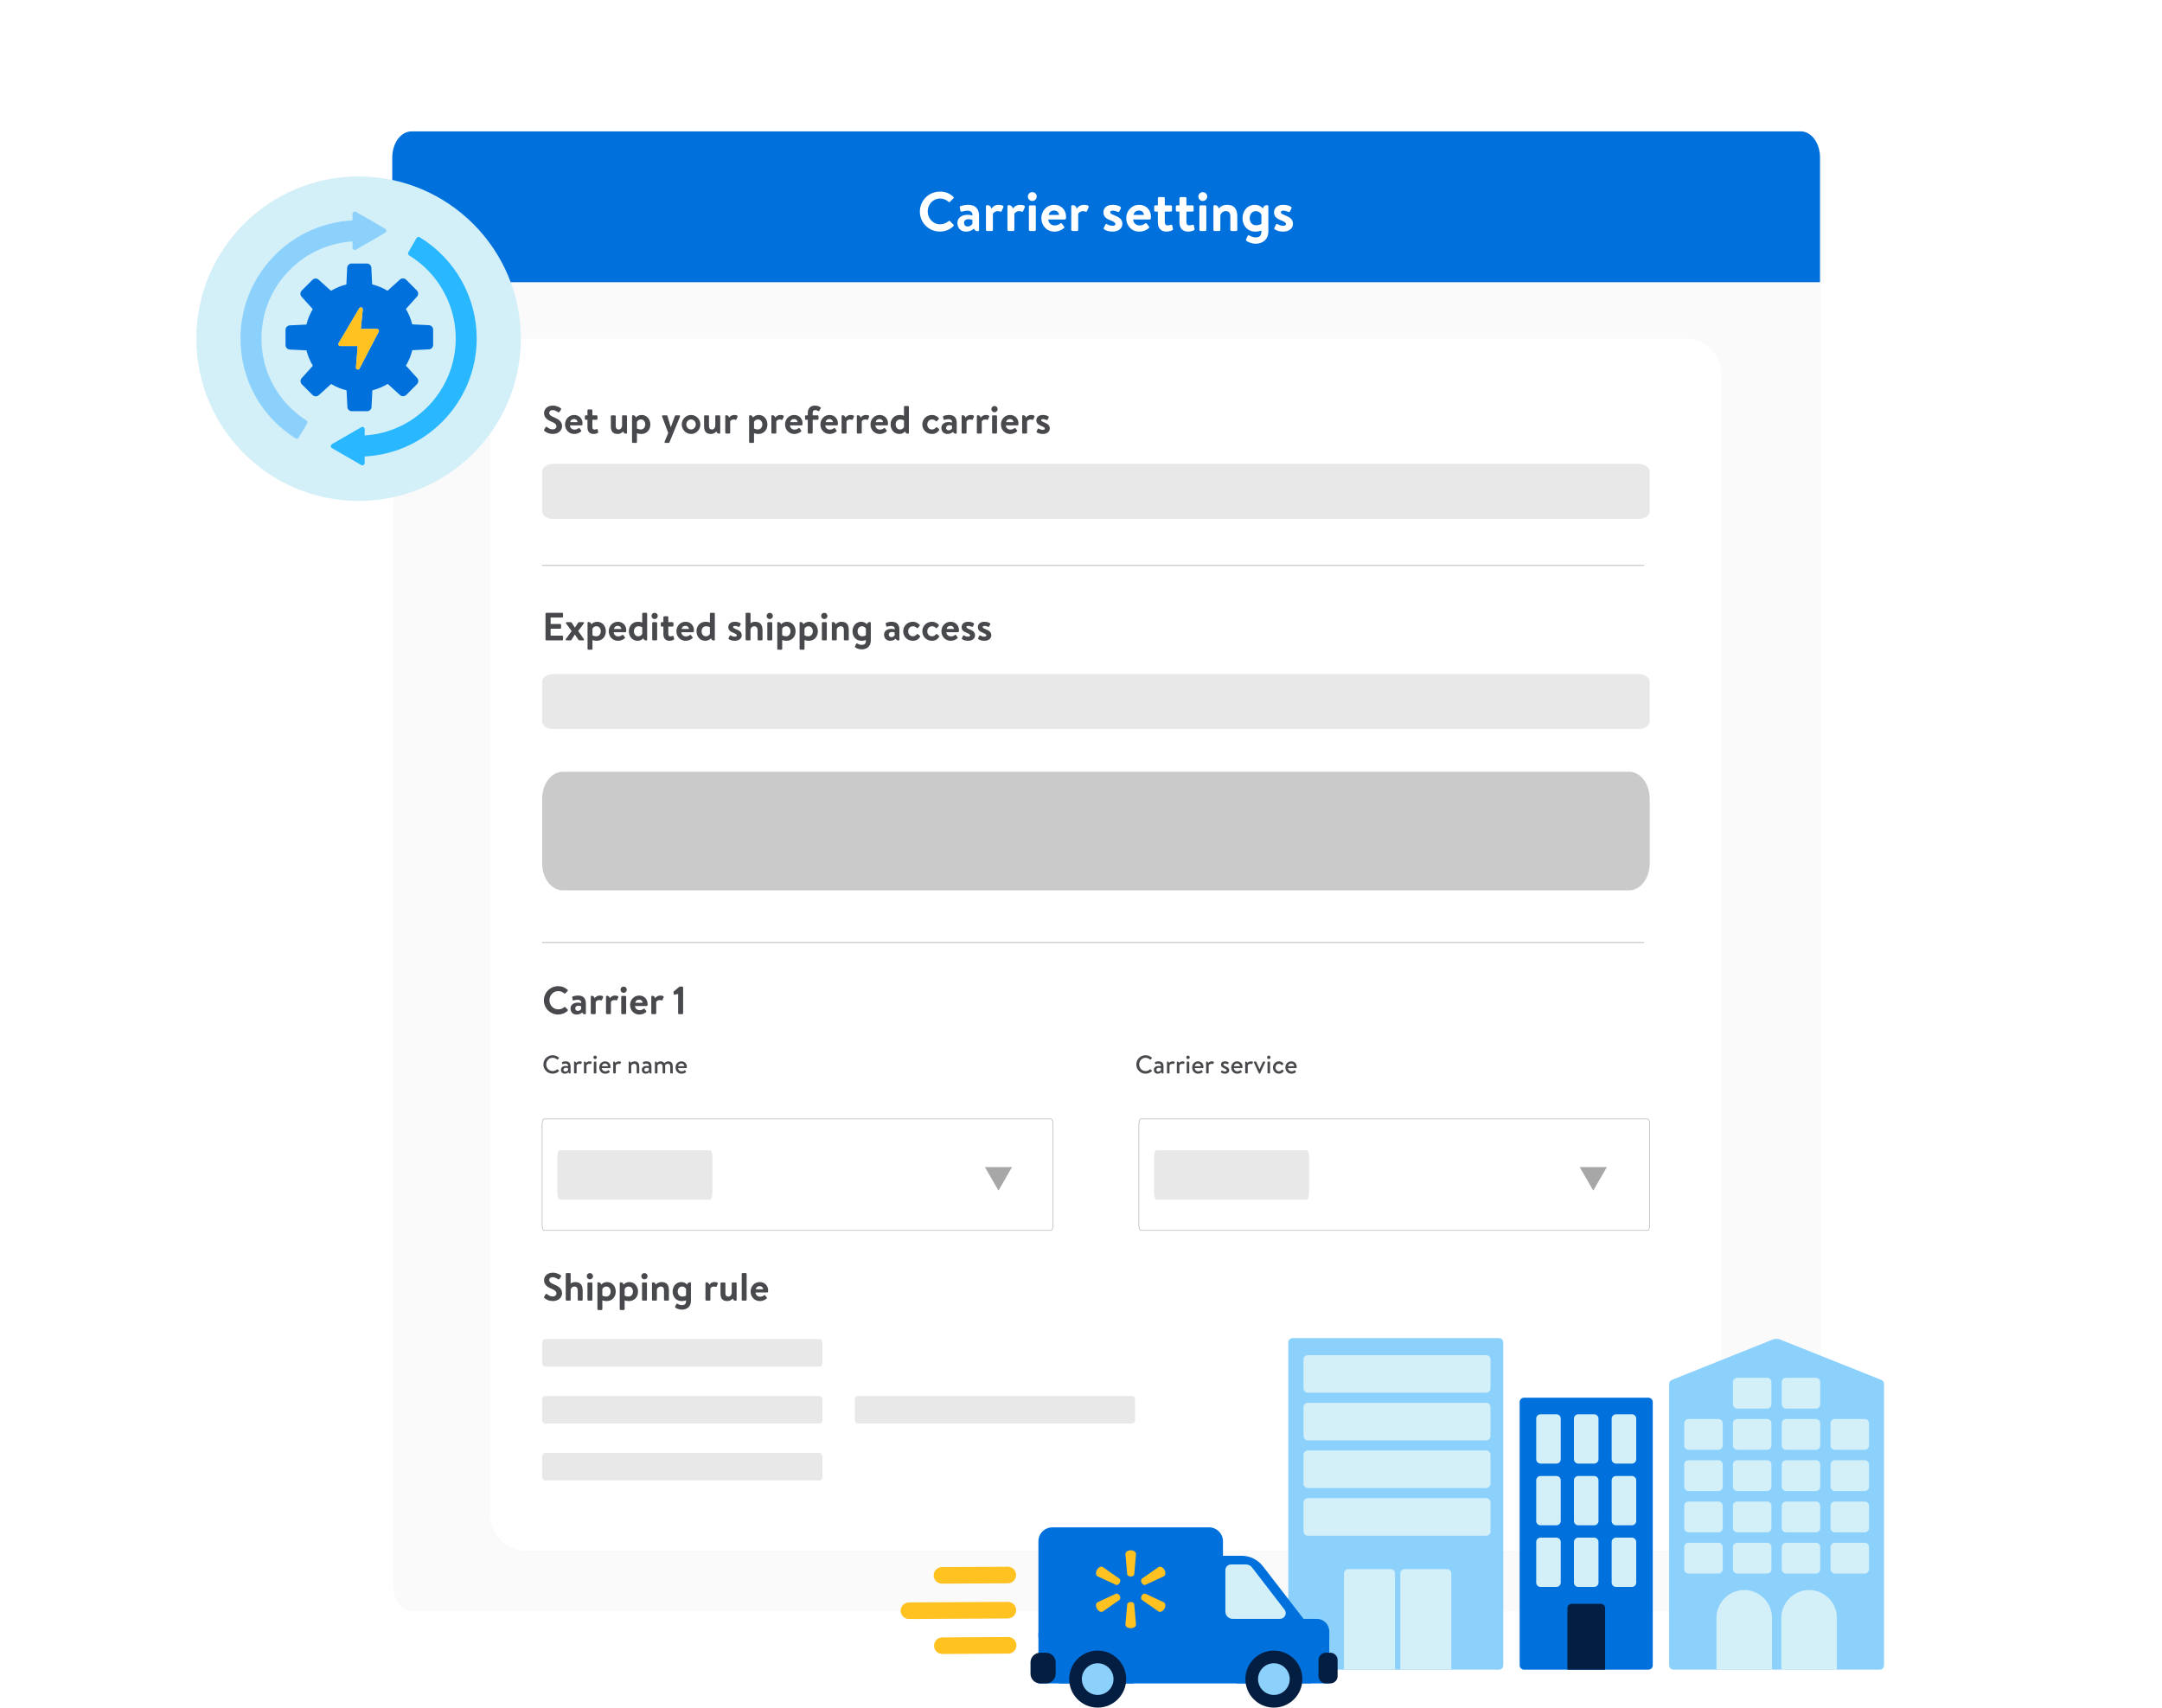 <?xml version="1.0" encoding="UTF-8"?> <svg xmlns="http://www.w3.org/2000/svg" width="4558" height="3600" viewBox="0 0 4558 3600" fill="none"><g filter="url(#filter0_d_20008_6212)"><path d="M3796.57 277H867.426C845.099 277 827 301.073 827 330.769V3339.23C827 3368.93 845.099 3393 867.426 3393H3796.57C3818.9 3393 3837 3368.93 3837 3339.23V330.769C3837 301.073 3818.9 277 3796.57 277Z" fill="#FAFAFA"></path></g><path d="M3837 331.944V595H827V331.944C827 301.587 845.09 277 867.426 277H3796.57C3818.91 277 3837 301.587 3837 331.944Z" fill="#0071DC"></path><g filter="url(#filter1_d_20008_6212)"><path d="M3554 714H1109C1067.58 714 1034 747.579 1034 789V3194C1034 3235.42 1067.58 3269 1109 3269H3554C3595.42 3269 3629 3235.42 3629 3194V789C3629 747.579 3595.42 714 3554 714Z" fill="white"></path></g><path d="M3455.19 978H1165.81C1153.21 978 1143 985.483 1143 994.715V1077.29C1143 1086.52 1153.21 1094 1165.81 1094H3455.19C3467.79 1094 3478 1086.52 3478 1077.29V994.715C3478 985.483 3467.79 978 3455.19 978Z" fill="#E8E8E8"></path><path d="M3455.19 1421H1165.81C1153.21 1421 1143 1428.48 1143 1437.71V1520.29C1143 1529.52 1153.21 1537 1165.81 1537H3455.19C3467.79 1537 3478 1529.52 3478 1520.29V1437.71C3478 1428.48 3467.79 1421 3455.19 1421Z" fill="#E8E8E8"></path><path d="M1728.23 2823H1148.77C1145.58 2823 1143 2826.74 1143 2831.36V2872.64C1143 2877.26 1145.58 2881 1148.77 2881H1728.23C1731.42 2881 1734 2877.26 1734 2872.64V2831.36C1734 2826.74 1731.42 2823 1728.23 2823Z" fill="#E8E8E8"></path><path d="M1728.23 2943H1148.77C1145.58 2943 1143 2946.74 1143 2951.36V2992.64C1143 2997.26 1145.58 3001 1148.77 3001H1728.23C1731.42 3001 1734 2997.26 1734 2992.64V2951.36C1734 2946.74 1731.42 2943 1728.23 2943Z" fill="#E8E8E8"></path><path d="M1728.23 3063H1148.77C1145.58 3063 1143 3066.74 1143 3071.36V3112.64C1143 3117.26 1145.58 3121 1148.77 3121H1728.23C1731.42 3121 1734 3117.26 1734 3112.64V3071.36C1734 3066.74 1731.42 3063 1728.23 3063Z" fill="#E8E8E8"></path><path d="M2387.23 2943H1807.77C1804.58 2943 1802 2946.74 1802 2951.36V2992.64C1802 2997.26 1804.58 3001 1807.77 3001H2387.23C2390.42 3001 2393 2997.26 2393 2992.64V2951.36C2393 2946.74 2390.42 2943 2387.23 2943Z" fill="#E8E8E8"></path><path d="M1496.9 2425H1180.1C1177.28 2425 1175 2431.71 1175 2439.99V2514.01C1175 2522.29 1177.28 2529 1180.1 2529H1496.9C1499.72 2529 1502 2522.29 1502 2514.01V2439.99C1502 2431.71 1499.72 2425 1496.9 2425Z" fill="#E8E8E8"></path><path d="M2754.9 2425H2438.1C2435.28 2425 2433 2431.71 2433 2439.99V2514.01C2433 2522.29 2435.28 2529 2438.1 2529H2754.9C2757.72 2529 2760 2522.29 2760 2514.01V2439.99C2760 2431.71 2757.72 2425 2754.9 2425Z" fill="#E8E8E8"></path><path d="M3434.71 1627H1186.29C1162.38 1627 1143 1652.61 1143 1684.21V1819.79C1143 1851.39 1162.38 1877 1186.29 1877H3434.71C3458.62 1877 3478 1851.39 3478 1819.79V1684.21C3478 1652.61 3458.62 1627 3434.71 1627Z" fill="#CACACA"></path><path d="M2215.89 2359H1147.11C1144.84 2359 1143 2364.15 1143 2370.51V2582.49C1143 2588.85 1144.84 2594 1147.11 2594H2215.89C2218.16 2594 2220 2588.85 2220 2582.49V2370.51C2220 2364.15 2218.16 2359 2215.89 2359Z" stroke="#9B9B9B" stroke-miterlimit="10"></path><path d="M3473.89 2359H2405.11C2402.84 2359 2401 2364.15 2401 2370.51V2582.49C2401 2588.85 2402.84 2594 2405.11 2594H3473.89C3476.16 2594 3478 2588.85 3478 2582.49V2370.51C3478 2364.15 3476.16 2359 3473.89 2359Z" stroke="#9B9B9B" stroke-miterlimit="10"></path><path d="M1143 1192H3466" stroke="black" stroke-opacity="0.3" stroke-width="1.617"></path><path d="M1143 1987H3466" stroke="black" stroke-opacity="0.3" stroke-width="1.617"></path><path d="M1939.3 446.167C1939.3 422.767 1958.14 403.93 1981.54 403.93C1993.36 403.93 2001.9 407.674 2009.85 414.811C2010.91 415.747 2010.91 417.151 2009.97 418.087L2002.83 425.458C2002.01 426.394 2000.84 426.394 1999.91 425.458C1994.99 421.129 1988.44 418.555 1981.89 418.555C1966.91 418.555 1955.8 431.074 1955.8 445.816C1955.8 460.441 1967.03 472.843 1982.01 472.843C1989.03 472.843 1994.99 470.152 1999.91 466.174C2000.84 465.355 2002.13 465.472 2002.83 466.174L2010.09 473.662C2011.02 474.481 2010.79 476.002 2009.97 476.821C2002.01 484.543 1991.95 488.17 1981.54 488.17C1958.14 488.17 1939.3 469.567 1939.3 446.167ZM2018.45 469.801C2018.45 460.207 2026.29 452.836 2039.98 452.836C2045.48 452.836 2050.39 454.357 2050.39 454.357C2050.63 447.454 2045.95 444.178 2040.21 444.178C2035.42 444.178 2030.85 445.231 2027.69 446.167C2025.94 446.752 2024.89 445.465 2024.65 443.827L2023.48 437.743C2023.01 435.754 2024.07 434.818 2025.24 434.467C2026.41 433.999 2033.66 431.776 2041.03 431.776C2056.71 431.776 2064.08 440.551 2064.08 455.293V485.011C2064.08 486.298 2063.14 487.468 2061.27 487.468C2056.94 487.468 2054.25 485.128 2053.2 481.969C2049.92 484.894 2044.66 488.287 2036.7 488.287C2025.94 488.287 2018.45 481.384 2018.45 469.801ZM2032.49 469.801C2032.49 474.364 2035.3 477.406 2040.33 477.406C2045.13 477.406 2049.34 473.662 2050.04 471.673V463.717C2050.04 463.717 2046.41 462.079 2042.08 462.079C2035.88 462.079 2032.49 465.004 2032.49 469.801ZM2078.64 484.426V434.935C2078.64 433.648 2079.57 432.478 2081.45 432.478C2086.48 432.478 2089.28 435.754 2089.99 439.849C2091.98 437.158 2096.89 431.776 2105.08 431.776C2111.51 431.776 2116.78 433.531 2115.26 437.041L2111.75 444.997C2111.16 446.284 2109.88 446.752 2108.59 446.167C2107.3 445.582 2106.02 445.114 2103.56 445.114C2097.71 445.114 2094.2 448.858 2093.26 450.73V484.426C2093.26 486.415 2091.98 487 2090.22 487H2081.21C2079.92 487 2078.64 485.83 2078.64 484.426ZM2123.88 484.426V434.935C2123.88 433.648 2124.82 432.478 2126.69 432.478C2131.72 432.478 2134.53 435.754 2135.23 439.849C2137.22 437.158 2142.14 431.776 2150.33 431.776C2156.76 431.776 2162.03 433.531 2160.5 437.041L2156.99 444.997C2156.41 446.284 2155.12 446.752 2153.84 446.167C2152.55 445.582 2151.26 445.114 2148.8 445.114C2142.95 445.114 2139.44 448.858 2138.51 450.73V484.426C2138.51 486.415 2137.22 487 2135.47 487H2126.46C2125.17 487 2123.88 485.83 2123.88 484.426ZM2169.13 484.426V435.52C2169.13 433.999 2170.42 432.946 2171.7 432.946H2181.18C2182.47 432.946 2183.75 433.999 2183.75 435.52V484.426C2183.75 485.83 2182.47 487 2181.18 487H2171.7C2170.42 487 2169.13 485.83 2169.13 484.426ZM2176.27 423.703C2171 423.703 2167.02 419.491 2167.02 414.343C2167.02 409.195 2171 405.1 2176.27 405.1C2181.53 405.1 2185.63 409.195 2185.63 414.343C2185.63 419.491 2181.53 423.703 2176.27 423.703ZM2195.45 459.973C2195.45 444.763 2206.68 431.776 2222.71 431.776C2236.75 431.776 2247.51 442.189 2247.51 456.814C2247.51 457.633 2247.39 459.505 2247.28 460.324C2247.16 461.728 2245.87 462.781 2244.7 462.781H2210.07C2210.19 469.45 2215.69 475.3 2223.53 475.3C2228.91 475.3 2232.65 473.311 2235.11 471.322C2236.4 470.269 2237.8 470.152 2238.62 471.322L2243.18 477.406C2244.12 478.459 2244.24 479.746 2242.95 480.916C2238.27 484.894 2231.6 488.287 2222.82 488.287C2206.68 488.287 2195.45 475.417 2195.45 459.973ZM2210.89 453.187H2232.77C2232.54 447.922 2228.32 443.827 2222.36 443.827C2215.8 443.827 2211.59 447.805 2210.89 453.187ZM2258.48 484.426V434.935C2258.48 433.648 2259.42 432.478 2261.29 432.478C2266.32 432.478 2269.13 435.754 2269.83 439.849C2271.82 437.158 2276.73 431.776 2284.92 431.776C2291.36 431.776 2296.62 433.531 2295.1 437.041L2291.59 444.997C2291.01 446.284 2289.72 446.752 2288.43 446.167C2287.14 445.582 2285.86 445.114 2283.4 445.114C2277.55 445.114 2274.04 448.858 2273.1 450.73V484.426C2273.1 486.415 2271.82 487 2270.06 487H2261.05C2259.77 487 2258.48 485.83 2258.48 484.426ZM2345.35 488.287C2336.34 488.287 2330.72 485.479 2327.68 483.373C2326.98 482.905 2326.39 481.618 2326.98 480.448L2330.49 473.428C2331.07 472.141 2332.36 471.673 2333.65 472.492C2336.11 474.013 2339.97 476.002 2345.58 476.002C2349.68 476.002 2351.55 474.481 2351.55 472.141C2351.55 469.684 2348.51 467.461 2341.37 464.653C2330.96 460.675 2326.28 455.761 2326.28 447.571C2326.28 439.381 2332.48 431.776 2345.7 431.776C2353.66 431.776 2358.8 433.882 2361.73 435.754C2362.9 436.69 2363.6 438.094 2362.9 439.498L2359.86 445.699C2359.04 446.986 2357.63 447.22 2356.46 446.752C2353.89 445.582 2350.15 444.061 2345.7 444.061C2342.07 444.061 2340.55 445.816 2340.55 447.571C2340.55 450.028 2343.24 451.315 2348.27 453.421C2358.69 457.633 2366.17 461.377 2366.17 472.141C2366.17 480.682 2358.92 488.287 2345.35 488.287ZM2374.37 459.973C2374.37 444.763 2385.61 431.776 2401.64 431.776C2415.68 431.776 2426.44 442.189 2426.44 456.814C2426.44 457.633 2426.32 459.505 2426.21 460.324C2426.09 461.728 2424.8 462.781 2423.63 462.781H2389C2389.12 469.45 2394.62 475.3 2402.45 475.3C2407.84 475.3 2411.58 473.311 2414.04 471.322C2415.32 470.269 2416.73 470.152 2417.55 471.322L2422.11 477.406C2423.05 478.459 2423.16 479.746 2421.88 480.916C2417.2 484.894 2410.53 488.287 2401.75 488.287C2385.61 488.287 2374.37 475.417 2374.37 459.973ZM2389.82 453.187H2411.7C2411.46 447.922 2407.25 443.827 2401.28 443.827C2394.73 443.827 2390.52 447.805 2389.82 453.187ZM2441.03 446.05H2435.77C2434.36 446.05 2433.31 444.763 2433.31 443.476V435.52C2433.31 433.999 2434.36 432.946 2435.77 432.946H2441.03V417.97C2441.03 416.566 2442.32 415.396 2443.61 415.396H2453.2C2454.61 415.396 2455.66 416.566 2455.66 417.97V432.946H2468.29C2469.7 432.946 2470.87 433.999 2470.87 435.52V443.476C2470.87 444.763 2469.7 446.05 2468.29 446.05H2455.66V467.812C2455.66 473.077 2458 475.183 2461.39 475.183C2463.73 475.183 2466.89 474.481 2468.29 473.896C2469.82 473.311 2471.1 474.013 2471.34 475.3L2472.86 482.32C2473.21 483.724 2472.62 484.777 2471.34 485.479C2469.46 486.532 2464.55 488.287 2458.93 488.287C2447.94 488.287 2441.03 481.15 2441.03 468.865V446.05ZM2486.62 446.05H2481.36C2479.95 446.05 2478.9 444.763 2478.9 443.476V435.52C2478.9 433.999 2479.95 432.946 2481.36 432.946H2486.62V417.97C2486.62 416.566 2487.91 415.396 2489.2 415.396H2498.79C2500.19 415.396 2501.25 416.566 2501.25 417.97V432.946H2513.88C2515.29 432.946 2516.46 433.999 2516.46 435.52V443.476C2516.46 444.763 2515.29 446.05 2513.88 446.05H2501.25V467.812C2501.25 473.077 2503.59 475.183 2506.98 475.183C2509.32 475.183 2512.48 474.481 2513.88 473.896C2515.4 473.311 2516.69 474.013 2516.93 475.3L2518.45 482.32C2518.8 483.724 2518.21 484.777 2516.93 485.479C2515.05 486.532 2510.14 488.287 2504.52 488.287C2493.53 488.287 2486.62 481.15 2486.62 468.865V446.05ZM2528.58 484.426V435.52C2528.58 433.999 2529.87 432.946 2531.16 432.946H2540.64C2541.92 432.946 2543.21 433.999 2543.21 435.52V484.426C2543.21 485.83 2541.92 487 2540.64 487H2531.16C2529.87 487 2528.58 485.83 2528.58 484.426ZM2535.72 423.703C2530.46 423.703 2526.48 419.491 2526.48 414.343C2526.48 409.195 2530.46 405.1 2535.72 405.1C2540.99 405.1 2545.08 409.195 2545.08 414.343C2545.08 419.491 2540.99 423.703 2535.72 423.703ZM2558.18 484.426V434.935C2558.18 433.648 2559.11 432.478 2560.99 432.478C2565.9 432.478 2568.71 435.52 2569.41 439.498C2572.45 436.222 2577.48 431.776 2586.84 431.776C2604.04 431.776 2608.49 443.359 2608.49 456.463V484.426C2608.49 485.83 2607.2 487 2605.91 487H2596.44C2595.03 487 2593.86 485.83 2593.86 484.426V456.463C2593.86 449.443 2591.05 445.114 2584.5 445.114C2577.48 445.114 2574.09 449.794 2572.8 453.538V484.426C2572.8 486.415 2571.98 487 2569.41 487H2560.75C2559.46 487 2558.18 485.83 2558.18 484.426ZM2673.98 487.585C2673.98 505.018 2661.81 513.793 2647.07 513.793C2638.17 513.793 2630.22 509.698 2627.64 507.709C2626.83 507.007 2626.47 505.603 2627.06 504.667L2630.57 497.062C2631.04 496.009 2632.56 495.658 2633.73 496.36C2635.72 497.53 2640.98 500.455 2646.6 500.455C2654.91 500.455 2659.35 497.647 2659.35 487.585V486.064C2656.89 487 2651.75 488.287 2646.36 488.287C2630.22 488.287 2619.57 475.885 2619.57 460.09C2619.57 443.71 2630.69 431.776 2645.43 431.776C2653.85 431.776 2659.59 436.105 2662.63 439.381C2663.45 435.403 2666.25 432.478 2671.17 432.478C2673.04 432.478 2673.98 433.648 2673.98 434.935V487.585ZM2659.35 471.907V452.602C2658.18 449.56 2654.44 445.114 2647.42 445.114C2638.99 445.114 2634.66 452.485 2634.66 460.09C2634.66 467.695 2639.23 474.949 2648.12 474.949C2654.91 474.949 2659.35 471.907 2659.35 471.907ZM2705.03 488.287C2696.02 488.287 2690.41 485.479 2687.36 483.373C2686.66 482.905 2686.08 481.618 2686.66 480.448L2690.17 473.428C2690.76 472.141 2692.04 471.673 2693.33 472.492C2695.79 474.013 2699.65 476.002 2705.27 476.002C2709.36 476.002 2711.23 474.481 2711.23 472.141C2711.23 469.684 2708.19 467.461 2701.05 464.653C2690.64 460.675 2685.96 455.761 2685.96 447.571C2685.96 439.381 2692.16 431.776 2705.38 431.776C2713.34 431.776 2718.49 433.882 2721.41 435.754C2722.58 436.69 2723.28 438.094 2722.58 439.498L2719.54 445.699C2718.72 446.986 2717.32 447.22 2716.15 446.752C2713.57 445.582 2709.83 444.061 2705.38 444.061C2701.76 444.061 2700.23 445.816 2700.23 447.571C2700.23 450.028 2702.93 451.315 2707.96 453.421C2718.37 457.633 2725.86 461.377 2725.86 472.141C2725.86 480.682 2718.6 488.287 2705.03 488.287Z" fill="white"></path><path d="M1165.91 914.83C1155.45 914.83 1150.06 910.431 1147.65 908.356C1146.82 907.692 1146.49 907.194 1147.23 905.866L1150.22 900.72C1150.89 899.558 1152.3 899.558 1153.04 900.139C1156.45 902.712 1160.18 905.285 1165.58 905.285C1169.89 905.285 1173.13 902.463 1173.13 898.894C1173.13 894.661 1169.56 891.756 1162.59 888.934C1154.79 885.78 1146.98 880.8 1146.98 871.006C1146.98 863.619 1152.46 855.07 1165.66 855.07C1174.13 855.07 1180.6 859.386 1182.26 860.631C1183.09 861.129 1183.34 862.54 1182.76 863.37L1179.6 868.101C1178.94 869.097 1177.69 869.761 1176.7 869.097C1173.13 866.856 1169.73 864.532 1165.16 864.532C1160.43 864.532 1157.86 867.188 1157.86 870.342C1157.86 874.243 1160.93 876.899 1167.65 879.638C1175.7 882.875 1185 887.689 1185 898.396C1185 906.945 1177.61 914.83 1165.91 914.83ZM1191.22 894.827C1191.22 884.037 1199.18 874.824 1210.56 874.824C1220.52 874.824 1228.15 882.211 1228.15 892.586C1228.15 893.167 1228.07 894.495 1227.99 895.076C1227.9 896.072 1226.99 896.819 1226.16 896.819H1201.59C1201.67 901.55 1205.58 905.7 1211.14 905.7C1214.95 905.7 1217.61 904.289 1219.35 902.878C1220.27 902.131 1221.26 902.048 1221.84 902.878L1225.08 907.194C1225.74 907.941 1225.83 908.854 1224.91 909.684C1221.59 912.506 1216.86 914.913 1210.64 914.913C1199.18 914.913 1191.22 905.783 1191.22 894.827ZM1202.17 890.013H1217.69C1217.53 886.278 1214.54 883.373 1210.31 883.373C1205.66 883.373 1202.67 886.195 1202.17 890.013ZM1238.51 884.95H1234.77C1233.77 884.95 1233.03 884.037 1233.03 883.124V877.48C1233.03 876.401 1233.77 875.654 1234.77 875.654H1238.51V865.03C1238.51 864.034 1239.42 863.204 1240.33 863.204H1247.14C1248.13 863.204 1248.88 864.034 1248.88 865.03V875.654H1257.84C1258.84 875.654 1259.67 876.401 1259.67 877.48V883.124C1259.67 884.037 1258.84 884.95 1257.84 884.95H1248.88V900.388C1248.88 904.123 1250.54 905.617 1252.95 905.617C1254.61 905.617 1256.85 905.119 1257.84 904.704C1258.92 904.289 1259.84 904.787 1260 905.7L1261.08 910.68C1261.33 911.676 1260.92 912.423 1260 912.921C1258.67 913.668 1255.19 914.913 1251.2 914.913C1243.4 914.913 1238.51 909.85 1238.51 901.135V884.95ZM1287.8 897.815V877.48C1287.8 876.401 1288.63 875.654 1289.62 875.654H1296.35C1297.34 875.654 1298.17 876.401 1298.17 877.48V897.815C1298.17 902.878 1299.92 905.451 1304.65 905.451C1308.88 905.451 1310.87 901.633 1311.45 898.313V877.48C1311.45 875.986 1311.95 875.654 1313.53 875.654H1320C1321 875.654 1321.83 876.401 1321.83 877.48V912.589C1321.83 913.502 1321.16 914.332 1319.84 914.332C1316.35 914.332 1314.44 912.34 1313.86 909.601C1311.78 911.676 1307.88 914.913 1302.24 914.913C1290.37 914.913 1287.8 907.526 1287.8 897.815ZM1371.06 894.91C1371.06 906.115 1363.51 914.913 1352.06 914.913C1348.24 914.913 1344.59 914 1342.84 913.336V931.928C1342.84 932.841 1341.93 933.754 1341.02 933.754H1334.29C1333.3 933.754 1332.47 932.841 1332.47 931.928V877.065C1332.47 876.152 1333.13 875.322 1334.46 875.322C1337.95 875.322 1339.86 877.397 1340.44 880.219C1342.68 877.812 1346.74 874.824 1352.72 874.824C1363.18 874.824 1371.06 883.29 1371.06 894.91ZM1342.84 889.598V903.293C1342.84 903.293 1346 905.451 1350.81 905.451C1357.12 905.451 1360.36 900.305 1360.36 894.91C1360.36 889.515 1357.29 884.286 1351.31 884.286C1346.33 884.286 1343.67 887.44 1342.84 889.598ZM1402.82 933.754C1401.33 933.754 1400.58 932.509 1401.16 931.181L1408.8 912.755L1395.85 878.144C1395.35 876.816 1396.02 875.654 1397.51 875.654H1405.48C1406.31 875.654 1406.89 876.069 1407.06 876.733L1414.11 900.388H1414.28L1422.99 876.733C1423.41 875.654 1424.24 875.654 1425.4 875.654H1432.04C1433.53 875.654 1434.2 876.899 1433.7 878.144L1411.37 932.592C1411.12 933.173 1410.46 933.754 1409.71 933.754H1402.82ZM1437.3 894.744C1437.3 883.954 1446.1 874.824 1456.89 874.824C1467.76 874.824 1476.56 883.954 1476.56 894.744C1476.56 905.7 1467.76 914.913 1456.89 914.913C1446.1 914.913 1437.3 905.7 1437.3 894.744ZM1446.93 894.744C1446.93 900.637 1451.33 905.451 1456.89 905.451C1462.45 905.451 1466.93 900.637 1466.93 894.744C1466.93 888.934 1462.45 884.286 1456.89 884.286C1451.33 884.286 1446.93 888.934 1446.93 894.744ZM1484.36 897.815V877.48C1484.36 876.401 1485.19 875.654 1486.18 875.654H1492.9C1493.9 875.654 1494.73 876.401 1494.73 877.48V897.815C1494.73 902.878 1496.47 905.451 1501.2 905.451C1505.44 905.451 1507.43 901.633 1508.01 898.313V877.48C1508.01 875.986 1508.51 875.654 1510.09 875.654H1516.56C1517.56 875.654 1518.39 876.401 1518.39 877.48V912.589C1518.39 913.502 1517.72 914.332 1516.39 914.332C1512.91 914.332 1511 912.34 1510.42 909.601C1508.34 911.676 1504.44 914.913 1498.8 914.913C1486.93 914.913 1484.36 907.526 1484.36 897.815ZM1529.03 912.174V877.065C1529.03 876.152 1529.69 875.322 1531.02 875.322C1534.59 875.322 1536.58 877.646 1537.08 880.551C1538.49 878.642 1541.97 874.824 1547.78 874.824C1552.35 874.824 1556.08 876.069 1555 878.559L1552.51 884.203C1552.1 885.116 1551.19 885.448 1550.27 885.033C1549.36 884.618 1548.45 884.286 1546.7 884.286C1542.55 884.286 1540.06 886.942 1539.4 888.27V912.174C1539.4 913.585 1538.49 914 1537.24 914H1530.85C1529.94 914 1529.03 913.17 1529.03 912.174ZM1617.87 894.91C1617.87 906.115 1610.32 914.913 1598.87 914.913C1595.05 914.913 1591.4 914 1589.65 913.336V931.928C1589.65 932.841 1588.74 933.754 1587.83 933.754H1581.11C1580.11 933.754 1579.28 932.841 1579.28 931.928V877.065C1579.28 876.152 1579.94 875.322 1581.27 875.322C1584.76 875.322 1586.67 877.397 1587.25 880.219C1589.49 877.812 1593.56 874.824 1599.53 874.824C1609.99 874.824 1617.87 883.29 1617.87 894.91ZM1589.65 889.598V903.293C1589.65 903.293 1592.81 905.451 1597.62 905.451C1603.93 905.451 1607.17 900.305 1607.17 894.91C1607.17 889.515 1604.1 884.286 1598.12 884.286C1593.14 884.286 1590.48 887.44 1589.65 889.598ZM1626.29 912.174V877.065C1626.29 876.152 1626.96 875.322 1628.28 875.322C1631.85 875.322 1633.84 877.646 1634.34 880.551C1635.75 878.642 1639.24 874.824 1645.05 874.824C1649.61 874.824 1653.35 876.069 1652.27 878.559L1649.78 884.203C1649.37 885.116 1648.45 885.448 1647.54 885.033C1646.63 884.618 1645.71 884.286 1643.97 884.286C1639.82 884.286 1637.33 886.942 1636.67 888.27V912.174C1636.67 913.585 1635.75 914 1634.51 914H1628.12C1627.2 914 1626.29 913.17 1626.29 912.174ZM1655.09 894.827C1655.09 884.037 1663.06 874.824 1674.43 874.824C1684.39 874.824 1692.03 882.211 1692.03 892.586C1692.03 893.167 1691.94 894.495 1691.86 895.076C1691.78 896.072 1690.87 896.819 1690.04 896.819H1665.47C1665.55 901.55 1669.45 905.7 1675.01 905.7C1678.83 905.7 1681.49 904.289 1683.23 902.878C1684.14 902.131 1685.14 902.048 1685.72 902.878L1688.96 907.194C1689.62 907.941 1689.7 908.854 1688.79 909.684C1685.47 912.506 1680.74 914.913 1674.51 914.913C1663.06 914.913 1655.09 905.783 1655.09 894.827ZM1666.05 890.013H1681.57C1681.4 886.278 1678.42 883.373 1674.18 883.373C1669.53 883.373 1666.55 886.195 1666.05 890.013ZM1702.96 912.174V884.95H1698.98C1697.9 884.95 1697.15 884.037 1697.15 883.124V877.48C1697.15 876.401 1697.9 875.654 1698.98 875.654H1702.96V871.089C1702.96 860.88 1708.36 855.07 1718.48 855.07C1723.55 855.07 1728.03 857.228 1729.77 858.805C1730.44 859.22 1730.6 860.299 1730.19 860.963L1727.28 866.026C1726.87 866.773 1725.79 867.022 1724.96 866.524C1723.71 865.694 1721.06 864.532 1718.98 864.532C1714.17 864.532 1713.34 867.105 1713.34 871.089V875.654H1723.8C1724.87 875.654 1725.62 876.401 1725.62 877.48V883.124C1725.62 884.037 1724.87 884.95 1723.8 884.95H1713.34V912.174C1713.34 913.17 1712.51 914 1711.51 914H1704.79C1703.79 914 1702.96 913.17 1702.96 912.174ZM1729.58 894.827C1729.58 884.037 1737.55 874.824 1748.92 874.824C1758.88 874.824 1766.52 882.211 1766.52 892.586C1766.52 893.167 1766.43 894.495 1766.35 895.076C1766.27 896.072 1765.35 896.819 1764.52 896.819H1739.96C1740.04 901.55 1743.94 905.7 1749.5 905.7C1753.32 905.7 1755.98 904.289 1757.72 902.878C1758.63 902.131 1759.63 902.048 1760.21 902.878L1763.45 907.194C1764.11 907.941 1764.19 908.854 1763.28 909.684C1759.96 912.506 1755.23 914.913 1749 914.913C1737.55 914.913 1729.58 905.783 1729.58 894.827ZM1740.54 890.013H1756.06C1755.89 886.278 1752.9 883.373 1748.67 883.373C1744.02 883.373 1741.04 886.195 1740.54 890.013ZM1774.3 912.174V877.065C1774.3 876.152 1774.96 875.322 1776.29 875.322C1779.86 875.322 1781.85 877.646 1782.35 880.551C1783.76 878.642 1787.25 874.824 1793.06 874.824C1797.62 874.824 1801.36 876.069 1800.28 878.559L1797.79 884.203C1797.37 885.116 1796.46 885.448 1795.55 885.033C1794.63 884.618 1793.72 884.286 1791.98 884.286C1787.83 884.286 1785.34 886.942 1784.67 888.27V912.174C1784.67 913.585 1783.76 914 1782.51 914H1776.12C1775.21 914 1774.3 913.17 1774.3 912.174ZM1806.4 912.174V877.065C1806.4 876.152 1807.06 875.322 1808.39 875.322C1811.96 875.322 1813.95 877.646 1814.45 880.551C1815.86 878.642 1819.34 874.824 1825.15 874.824C1829.72 874.824 1833.45 876.069 1832.37 878.559L1829.88 884.203C1829.47 885.116 1828.56 885.448 1827.64 885.033C1826.73 884.618 1825.82 884.286 1824.07 884.286C1819.92 884.286 1817.43 886.942 1816.77 888.27V912.174C1816.77 913.585 1815.86 914 1814.61 914H1808.22C1807.31 914 1806.4 913.17 1806.4 912.174ZM1835.2 894.827C1835.2 884.037 1843.16 874.824 1854.54 874.824C1864.5 874.824 1872.13 882.211 1872.13 892.586C1872.13 893.167 1872.05 894.495 1871.97 895.076C1871.88 896.072 1870.97 896.819 1870.14 896.819H1845.57C1845.65 901.55 1849.56 905.7 1855.12 905.7C1858.93 905.7 1861.59 904.289 1863.33 902.878C1864.25 902.131 1865.24 902.048 1865.82 902.878L1869.06 907.194C1869.72 907.941 1869.81 908.854 1868.89 909.684C1865.57 912.506 1860.84 914.913 1854.62 914.913C1843.16 914.913 1835.2 905.783 1835.2 894.827ZM1846.15 890.013H1861.67C1861.51 886.278 1858.52 883.373 1854.29 883.373C1849.64 883.373 1846.65 886.195 1846.15 890.013ZM1877.59 894.827C1877.59 883.622 1885.14 874.824 1896.59 874.824C1900.41 874.824 1904.06 875.737 1905.81 876.401V857.726C1905.81 856.813 1906.72 855.9 1907.63 855.9H1914.36C1915.35 855.9 1916.18 856.813 1916.18 857.726V912.589C1916.18 913.502 1915.52 914.332 1914.19 914.332C1910.7 914.332 1908.71 912.257 1908.21 909.518C1905.97 911.925 1901.99 914.913 1895.93 914.913C1885.47 914.913 1877.59 906.447 1877.59 894.827ZM1905.81 900.139V886.444C1905.81 886.444 1902.65 884.286 1897.84 884.286C1891.53 884.286 1888.29 889.432 1888.29 894.827C1888.29 900.222 1891.37 905.451 1897.34 905.451C1902.32 905.451 1904.98 902.297 1905.81 900.139ZM1944.46 894.827C1944.46 883.539 1953.42 874.824 1964.79 874.824C1970.77 874.824 1975.42 877.397 1979.07 881.298C1979.9 882.128 1979.48 883.207 1978.65 884.037L1975.17 887.855C1974.34 888.768 1973.42 888.353 1972.68 887.606C1970.85 885.863 1968.61 884.286 1965.04 884.286C1959.07 884.286 1954.92 888.934 1954.92 894.827C1954.92 900.803 1958.98 905.451 1964.96 905.451C1969.19 905.451 1971.43 903.127 1973.09 901.218C1973.67 900.554 1974.84 900.388 1975.5 900.969L1979.23 904.123C1980.15 904.953 1980.56 905.866 1979.9 906.862C1976.66 911.925 1971.52 914.913 1964.71 914.913C1953.5 914.913 1944.46 906.364 1944.46 894.827ZM1984.65 901.799C1984.65 894.993 1990.21 889.764 1999.93 889.764C2003.83 889.764 2007.31 890.843 2007.31 890.843C2007.48 885.946 2004.16 883.622 2000.09 883.622C1996.69 883.622 1993.45 884.369 1991.21 885.033C1989.97 885.448 1989.22 884.535 1989.05 883.373L1988.22 879.057C1987.89 877.646 1988.64 876.982 1989.47 876.733C1990.3 876.401 1995.44 874.824 2000.67 874.824C2011.79 874.824 2017.02 881.049 2017.02 891.507V912.589C2017.02 913.502 2016.36 914.332 2015.03 914.332C2011.96 914.332 2010.05 912.672 2009.3 910.431C2006.98 912.506 2003.25 914.913 1997.6 914.913C1989.97 914.913 1984.65 910.016 1984.65 901.799ZM1994.61 901.799C1994.61 905.036 1996.61 907.194 2000.17 907.194C2003.58 907.194 2006.57 904.538 2007.06 903.127V897.483C2007.06 897.483 2004.49 896.321 2001.42 896.321C1997.02 896.321 1994.61 898.396 1994.61 901.799ZM2027.35 912.174V877.065C2027.35 876.152 2028.01 875.322 2029.34 875.322C2032.91 875.322 2034.9 877.646 2035.4 880.551C2036.81 878.642 2040.3 874.824 2046.11 874.824C2050.67 874.824 2054.41 876.069 2053.33 878.559L2050.84 884.203C2050.42 885.116 2049.51 885.448 2048.6 885.033C2047.69 884.618 2046.77 884.286 2045.03 884.286C2040.88 884.286 2038.39 886.942 2037.73 888.27V912.174C2037.73 913.585 2036.81 914 2035.57 914H2029.18C2028.26 914 2027.35 913.17 2027.35 912.174ZM2059.45 912.174V877.065C2059.45 876.152 2060.11 875.322 2061.44 875.322C2065.01 875.322 2067 877.646 2067.5 880.551C2068.91 878.642 2072.4 874.824 2078.21 874.824C2082.77 874.824 2086.51 876.069 2085.43 878.559L2082.94 884.203C2082.52 885.116 2081.61 885.448 2080.7 885.033C2079.78 884.618 2078.87 884.286 2077.13 884.286C2072.98 884.286 2070.49 886.942 2069.82 888.27V912.174C2069.82 913.585 2068.91 914 2067.66 914H2061.27C2060.36 914 2059.45 913.17 2059.45 912.174ZM2091.55 912.174V877.48C2091.55 876.401 2092.46 875.654 2093.37 875.654H2100.09C2101.01 875.654 2101.92 876.401 2101.92 877.48V912.174C2101.92 913.17 2101.01 914 2100.09 914H2093.37C2092.46 914 2091.55 913.17 2091.55 912.174ZM2096.61 869.097C2092.87 869.097 2090.05 866.109 2090.05 862.457C2090.05 858.805 2092.87 855.9 2096.61 855.9C2100.34 855.9 2103.25 858.805 2103.25 862.457C2103.25 866.109 2100.34 869.097 2096.61 869.097ZM2110.21 894.827C2110.21 884.037 2118.18 874.824 2129.55 874.824C2139.51 874.824 2147.15 882.211 2147.15 892.586C2147.15 893.167 2147.07 894.495 2146.98 895.076C2146.9 896.072 2145.99 896.819 2145.16 896.819H2120.59C2120.67 901.55 2124.57 905.7 2130.13 905.7C2133.95 905.7 2136.61 904.289 2138.35 902.878C2139.26 902.131 2140.26 902.048 2140.84 902.878L2144.08 907.194C2144.74 907.941 2144.83 908.854 2143.91 909.684C2140.59 912.506 2135.86 914.913 2129.64 914.913C2118.18 914.913 2110.21 905.783 2110.21 894.827ZM2121.17 890.013H2136.69C2136.53 886.278 2133.54 883.373 2129.3 883.373C2124.66 883.373 2121.67 886.195 2121.17 890.013ZM2154.93 912.174V877.065C2154.93 876.152 2155.59 875.322 2156.92 875.322C2160.49 875.322 2162.48 877.646 2162.98 880.551C2164.39 878.642 2167.88 874.824 2173.69 874.824C2178.25 874.824 2181.99 876.069 2180.91 878.559L2178.42 884.203C2178 885.116 2177.09 885.448 2176.18 885.033C2175.27 884.618 2174.35 884.286 2172.61 884.286C2168.46 884.286 2165.97 886.942 2165.31 888.27V912.174C2165.31 913.585 2164.39 914 2163.15 914H2156.76C2155.84 914 2154.93 913.17 2154.93 912.174ZM2198.4 914.913C2192.01 914.913 2188.02 912.921 2185.87 911.427C2185.37 911.095 2184.95 910.182 2185.37 909.352L2187.86 904.372C2188.27 903.459 2189.19 903.127 2190.1 903.708C2191.84 904.787 2194.58 906.198 2198.56 906.198C2201.47 906.198 2202.8 905.119 2202.8 903.459C2202.8 901.716 2200.64 900.139 2195.58 898.147C2188.19 895.325 2184.87 891.839 2184.87 886.029C2184.87 880.219 2189.27 874.824 2198.65 874.824C2204.29 874.824 2207.94 876.318 2210.02 877.646C2210.85 878.31 2211.35 879.306 2210.85 880.302L2208.69 884.701C2208.11 885.614 2207.11 885.78 2206.28 885.448C2204.46 884.618 2201.8 883.539 2198.65 883.539C2196.07 883.539 2195 884.784 2195 886.029C2195 887.772 2196.9 888.685 2200.47 890.179C2207.86 893.167 2213.17 895.823 2213.17 903.459C2213.17 909.518 2208.03 914.913 2198.4 914.913Z" fill="#48494C"></path><path d="M1150.06 1348.42V1293.48C1150.06 1292.65 1150.72 1291.9 1151.63 1291.9H1185.41C1186.33 1291.9 1186.99 1292.65 1186.99 1293.48V1300.28C1186.99 1301.11 1186.33 1301.86 1185.41 1301.86H1160.85V1315.47H1181.35C1182.18 1315.47 1182.92 1316.22 1182.92 1317.05V1323.94C1182.92 1324.85 1182.18 1325.51 1181.35 1325.51H1160.85V1340.04H1185.41C1186.33 1340.04 1186.99 1340.79 1186.99 1341.62V1348.42C1186.99 1349.25 1186.33 1350 1185.41 1350H1151.63C1150.72 1350 1150.06 1349.25 1150.06 1348.42ZM1194.23 1350C1192.57 1350 1192.15 1348.42 1192.98 1347.18L1205.18 1330.49L1193.48 1314.48C1192.48 1313.23 1193.23 1311.65 1194.81 1311.65H1202.36C1203.6 1311.65 1204.6 1311.74 1205.51 1312.98L1211.9 1323.02H1212.07L1218.63 1312.98C1219.37 1311.9 1220.2 1311.65 1221.53 1311.65H1229.67C1231.33 1311.65 1231.74 1313.23 1230.75 1314.48L1218.96 1330.33L1230.83 1347.18C1231.74 1348.42 1231.33 1350 1229.75 1350H1221.78C1220.54 1350 1219.79 1349.42 1219.13 1348.42L1212.07 1337.88H1211.9L1204.43 1349.25C1204.1 1349.67 1203.44 1350 1202.86 1350H1194.23ZM1277.28 1330.91C1277.28 1342.11 1269.73 1350.91 1258.28 1350.91C1254.46 1350.91 1250.81 1350 1249.06 1349.34V1367.93C1249.06 1368.84 1248.15 1369.75 1247.24 1369.75H1240.51C1239.52 1369.75 1238.69 1368.84 1238.69 1367.93V1313.06C1238.69 1312.15 1239.35 1311.32 1240.68 1311.32C1244.17 1311.32 1246.07 1313.4 1246.66 1316.22C1248.9 1313.81 1252.96 1310.82 1258.94 1310.82C1269.4 1310.82 1277.28 1319.29 1277.28 1330.91ZM1249.06 1325.6V1339.29C1249.06 1339.29 1252.22 1341.45 1257.03 1341.45C1263.34 1341.45 1266.58 1336.3 1266.58 1330.91C1266.58 1325.51 1263.5 1320.29 1257.53 1320.29C1252.55 1320.29 1249.89 1323.44 1249.06 1325.6ZM1283.38 1330.83C1283.38 1320.04 1291.34 1310.82 1302.71 1310.82C1312.67 1310.82 1320.31 1318.21 1320.31 1328.59C1320.31 1329.17 1320.23 1330.49 1320.14 1331.08C1320.06 1332.07 1319.15 1332.82 1318.32 1332.82H1293.75C1293.83 1337.55 1297.73 1341.7 1303.3 1341.7C1307.11 1341.7 1309.77 1340.29 1311.51 1338.88C1312.43 1338.13 1313.42 1338.05 1314 1338.88L1317.24 1343.19C1317.9 1343.94 1317.99 1344.85 1317.07 1345.68C1313.75 1348.51 1309.02 1350.91 1302.8 1350.91C1291.34 1350.91 1283.38 1341.78 1283.38 1330.83ZM1294.33 1326.01H1309.85C1309.69 1322.28 1306.7 1319.37 1302.47 1319.37C1297.82 1319.37 1294.83 1322.19 1294.33 1326.01ZM1325.77 1330.83C1325.77 1319.62 1333.32 1310.82 1344.77 1310.82C1348.59 1310.82 1352.24 1311.74 1353.99 1312.4V1293.73C1353.99 1292.81 1354.9 1291.9 1355.81 1291.9H1362.54C1363.53 1291.9 1364.36 1292.81 1364.36 1293.73V1348.59C1364.36 1349.5 1363.7 1350.33 1362.37 1350.33C1358.88 1350.33 1356.89 1348.26 1356.39 1345.52C1354.15 1347.92 1350.17 1350.91 1344.11 1350.91C1333.65 1350.91 1325.77 1342.45 1325.77 1330.83ZM1353.99 1336.14V1322.44C1353.99 1322.44 1350.83 1320.29 1346.02 1320.29C1339.71 1320.29 1336.47 1325.43 1336.47 1330.83C1336.47 1336.22 1339.55 1341.45 1345.52 1341.45C1350.5 1341.45 1353.16 1338.3 1353.99 1336.14ZM1375.02 1348.17V1313.48C1375.02 1312.4 1375.93 1311.65 1376.85 1311.65H1383.57C1384.48 1311.65 1385.4 1312.4 1385.4 1313.48V1348.17C1385.4 1349.17 1384.48 1350 1383.57 1350H1376.85C1375.93 1350 1375.02 1349.17 1375.02 1348.17ZM1380.08 1305.1C1376.35 1305.1 1373.53 1302.11 1373.53 1298.46C1373.53 1294.8 1376.35 1291.9 1380.08 1291.9C1383.82 1291.9 1386.72 1294.8 1386.72 1298.46C1386.72 1302.11 1383.82 1305.1 1380.08 1305.1ZM1398.59 1320.95H1394.85C1393.86 1320.95 1393.11 1320.04 1393.11 1319.12V1313.48C1393.11 1312.4 1393.86 1311.65 1394.85 1311.65H1398.59V1301.03C1398.59 1300.03 1399.5 1299.2 1400.41 1299.2H1407.22C1408.22 1299.2 1408.96 1300.03 1408.96 1301.03V1311.65H1417.93C1418.92 1311.65 1419.75 1312.4 1419.75 1313.48V1319.12C1419.75 1320.04 1418.92 1320.95 1417.93 1320.95H1408.96V1336.39C1408.96 1340.12 1410.62 1341.62 1413.03 1341.62C1414.69 1341.62 1416.93 1341.12 1417.93 1340.7C1419.01 1340.29 1419.92 1340.79 1420.09 1341.7L1421.16 1346.68C1421.41 1347.68 1421 1348.42 1420.09 1348.92C1418.76 1349.67 1415.27 1350.91 1411.29 1350.91C1403.49 1350.91 1398.59 1345.85 1398.59 1337.13V1320.95ZM1426.03 1330.83C1426.03 1320.04 1434 1310.82 1445.37 1310.82C1455.33 1310.82 1462.97 1318.21 1462.97 1328.59C1462.97 1329.17 1462.88 1330.49 1462.8 1331.08C1462.72 1332.07 1461.8 1332.82 1460.97 1332.82H1436.41C1436.49 1337.55 1440.39 1341.7 1445.95 1341.7C1449.77 1341.7 1452.43 1340.29 1454.17 1338.88C1455.08 1338.13 1456.08 1338.05 1456.66 1338.88L1459.9 1343.19C1460.56 1343.94 1460.64 1344.85 1459.73 1345.68C1456.41 1348.51 1451.68 1350.91 1445.45 1350.91C1434 1350.91 1426.03 1341.78 1426.03 1330.83ZM1436.99 1326.01H1452.51C1452.34 1322.28 1449.35 1319.37 1445.12 1319.37C1440.47 1319.37 1437.49 1322.19 1436.99 1326.01ZM1468.42 1330.83C1468.42 1319.62 1475.98 1310.82 1487.43 1310.82C1491.25 1310.82 1494.9 1311.74 1496.64 1312.4V1293.73C1496.64 1292.81 1497.56 1291.9 1498.47 1291.9H1505.19C1506.19 1291.9 1507.02 1292.81 1507.02 1293.73V1348.59C1507.02 1349.5 1506.35 1350.33 1505.03 1350.33C1501.54 1350.33 1499.55 1348.26 1499.05 1345.52C1496.81 1347.92 1492.83 1350.91 1486.77 1350.91C1476.31 1350.91 1468.42 1342.45 1468.42 1330.83ZM1496.64 1336.14V1322.44C1496.64 1322.44 1493.49 1320.29 1488.68 1320.29C1482.37 1320.29 1479.13 1325.43 1479.13 1330.83C1479.13 1336.22 1482.2 1341.45 1488.18 1341.45C1493.16 1341.45 1495.81 1338.3 1496.64 1336.14ZM1548.99 1350.91C1542.6 1350.91 1538.61 1348.92 1536.46 1347.43C1535.96 1347.09 1535.54 1346.18 1535.96 1345.35L1538.45 1340.37C1538.86 1339.46 1539.78 1339.13 1540.69 1339.71C1542.43 1340.79 1545.17 1342.2 1549.15 1342.2C1552.06 1342.2 1553.39 1341.12 1553.39 1339.46C1553.39 1337.72 1551.23 1336.14 1546.17 1334.15C1538.78 1331.32 1535.46 1327.84 1535.46 1322.03C1535.46 1316.22 1539.86 1310.82 1549.24 1310.82C1554.88 1310.82 1558.53 1312.32 1560.61 1313.65C1561.44 1314.31 1561.94 1315.31 1561.44 1316.3L1559.28 1320.7C1558.7 1321.61 1557.7 1321.78 1556.87 1321.45C1555.05 1320.62 1552.39 1319.54 1549.24 1319.54C1546.66 1319.54 1545.59 1320.78 1545.59 1322.03C1545.59 1323.77 1547.49 1324.68 1551.06 1326.18C1558.45 1329.17 1563.76 1331.82 1563.76 1339.46C1563.76 1345.52 1558.62 1350.91 1548.99 1350.91ZM1571.9 1348.17V1293.73C1571.9 1292.81 1572.82 1291.9 1573.73 1291.9H1580.45C1581.45 1291.9 1582.28 1292.81 1582.28 1293.73V1314.06C1584.19 1312.4 1587.51 1310.82 1592.07 1310.82C1604.27 1310.82 1607.59 1319.29 1607.59 1328.92V1348.17C1607.59 1349.17 1606.68 1350 1605.77 1350H1599.04C1598.05 1350 1597.22 1349.17 1597.22 1348.17V1328.83C1597.22 1323.52 1594.81 1320.29 1590.25 1320.29C1585.76 1320.29 1583.27 1323.11 1582.28 1327.01V1348.17C1582.28 1349.25 1581.78 1350 1580.29 1350H1573.73C1572.82 1350 1571.9 1349.17 1571.9 1348.17ZM1617.7 1348.17V1313.48C1617.7 1312.4 1618.61 1311.65 1619.53 1311.65H1626.25C1627.16 1311.65 1628.07 1312.4 1628.07 1313.48V1348.17C1628.07 1349.17 1627.16 1350 1626.25 1350H1619.53C1618.61 1350 1617.7 1349.17 1617.7 1348.17ZM1622.76 1305.1C1619.03 1305.1 1616.21 1302.11 1616.21 1298.46C1616.21 1294.8 1619.03 1291.9 1622.76 1291.9C1626.5 1291.9 1629.4 1294.8 1629.4 1298.46C1629.4 1302.11 1626.5 1305.1 1622.76 1305.1ZM1677.29 1330.91C1677.29 1342.11 1669.73 1350.91 1658.28 1350.91C1654.46 1350.91 1650.81 1350 1649.07 1349.34V1367.93C1649.07 1368.84 1648.15 1369.75 1647.24 1369.75H1640.52C1639.52 1369.75 1638.69 1368.84 1638.69 1367.93V1313.06C1638.69 1312.15 1639.36 1311.32 1640.68 1311.32C1644.17 1311.32 1646.08 1313.4 1646.66 1316.22C1648.9 1313.81 1652.97 1310.82 1658.94 1310.82C1669.4 1310.82 1677.29 1319.29 1677.29 1330.91ZM1649.07 1325.6V1339.29C1649.07 1339.29 1652.22 1341.45 1657.04 1341.45C1663.34 1341.45 1666.58 1336.3 1666.58 1330.91C1666.58 1325.51 1663.51 1320.29 1657.53 1320.29C1652.55 1320.29 1649.9 1323.44 1649.07 1325.6ZM1724.3 1330.91C1724.3 1342.11 1716.75 1350.91 1705.29 1350.91C1701.47 1350.91 1697.82 1350 1696.08 1349.34V1367.93C1696.08 1368.84 1695.17 1369.75 1694.25 1369.75H1687.53C1686.53 1369.75 1685.7 1368.84 1685.7 1367.93V1313.06C1685.7 1312.15 1686.37 1311.32 1687.7 1311.32C1691.18 1311.32 1693.09 1313.4 1693.67 1316.22C1695.91 1313.81 1699.98 1310.82 1705.96 1310.82C1716.41 1310.82 1724.3 1319.29 1724.3 1330.91ZM1696.08 1325.6V1339.29C1696.08 1339.29 1699.23 1341.45 1704.05 1341.45C1710.36 1341.45 1713.59 1336.3 1713.59 1330.91C1713.59 1325.51 1710.52 1320.29 1704.55 1320.29C1699.57 1320.29 1696.91 1323.44 1696.08 1325.6ZM1732.72 1348.17V1313.48C1732.72 1312.4 1733.63 1311.65 1734.54 1311.65H1741.27C1742.18 1311.65 1743.09 1312.4 1743.09 1313.48V1348.17C1743.09 1349.17 1742.18 1350 1741.27 1350H1734.54C1733.63 1350 1732.72 1349.17 1732.72 1348.17ZM1737.78 1305.1C1734.04 1305.1 1731.22 1302.11 1731.22 1298.46C1731.22 1294.8 1734.04 1291.9 1737.78 1291.9C1741.51 1291.9 1744.42 1294.8 1744.42 1298.46C1744.42 1302.11 1741.51 1305.1 1737.78 1305.1ZM1753.71 1348.17V1313.06C1753.71 1312.15 1754.37 1311.32 1755.7 1311.32C1759.19 1311.32 1761.18 1313.48 1761.68 1316.3C1763.84 1313.98 1767.4 1310.82 1774.04 1310.82C1786.25 1310.82 1789.4 1319.04 1789.4 1328.34V1348.17C1789.4 1349.17 1788.49 1350 1787.57 1350H1780.85C1779.85 1350 1779.02 1349.17 1779.02 1348.17V1328.34C1779.02 1323.36 1777.03 1320.29 1772.38 1320.29C1767.4 1320.29 1765 1323.61 1764.08 1326.26V1348.17C1764.08 1349.58 1763.5 1350 1761.68 1350H1755.54C1754.62 1350 1753.71 1349.17 1753.71 1348.17ZM1835.86 1350.42C1835.86 1362.78 1827.23 1369.01 1816.77 1369.01C1810.46 1369.01 1804.82 1366.1 1802.99 1364.69C1802.41 1364.19 1802.16 1363.2 1802.57 1362.53L1805.06 1357.14C1805.4 1356.39 1806.48 1356.14 1807.31 1356.64C1808.72 1357.47 1812.45 1359.55 1816.44 1359.55C1822.33 1359.55 1825.48 1357.55 1825.48 1350.42V1349.34C1823.74 1350 1820.09 1350.91 1816.27 1350.91C1804.82 1350.91 1797.26 1342.11 1797.26 1330.91C1797.26 1319.29 1805.15 1310.82 1815.61 1310.82C1821.58 1310.82 1825.65 1313.89 1827.81 1316.22C1828.39 1313.4 1830.38 1311.32 1833.87 1311.32C1835.19 1311.32 1835.86 1312.15 1835.86 1313.06V1350.42ZM1825.48 1339.29V1325.6C1824.65 1323.44 1822 1320.29 1817.02 1320.29C1811.04 1320.29 1807.97 1325.51 1807.97 1330.91C1807.97 1336.3 1811.21 1341.45 1817.51 1341.45C1822.33 1341.45 1825.48 1339.29 1825.48 1339.29ZM1863.8 1337.8C1863.8 1330.99 1869.36 1325.76 1879.07 1325.76C1882.97 1325.76 1886.46 1326.84 1886.46 1326.84C1886.63 1321.95 1883.31 1319.62 1879.24 1319.62C1875.84 1319.62 1872.6 1320.37 1870.36 1321.03C1869.11 1321.45 1868.37 1320.53 1868.2 1319.37L1867.37 1315.06C1867.04 1313.65 1867.78 1312.98 1868.61 1312.73C1869.44 1312.4 1874.59 1310.82 1879.82 1310.82C1890.94 1310.82 1896.17 1317.05 1896.17 1327.51V1348.59C1896.17 1349.5 1895.51 1350.33 1894.18 1350.33C1891.11 1350.33 1889.2 1348.67 1888.45 1346.43C1886.13 1348.51 1882.39 1350.91 1876.75 1350.91C1869.11 1350.91 1863.8 1346.02 1863.8 1337.8ZM1873.76 1337.8C1873.76 1341.04 1875.75 1343.19 1879.32 1343.19C1882.72 1343.19 1885.71 1340.54 1886.21 1339.13V1333.48C1886.21 1333.48 1883.64 1332.32 1880.57 1332.32C1876.17 1332.32 1873.76 1334.4 1873.76 1337.8ZM1904.17 1330.83C1904.17 1319.54 1913.14 1310.82 1924.51 1310.82C1930.48 1310.82 1935.13 1313.4 1938.78 1317.3C1939.61 1318.13 1939.2 1319.21 1938.37 1320.04L1934.88 1323.85C1934.05 1324.77 1933.14 1324.35 1932.39 1323.61C1930.57 1321.86 1928.33 1320.29 1924.76 1320.29C1918.78 1320.29 1914.63 1324.93 1914.63 1330.83C1914.63 1336.8 1918.7 1341.45 1924.67 1341.45C1928.91 1341.45 1931.15 1339.13 1932.81 1337.22C1933.39 1336.55 1934.55 1336.39 1935.22 1336.97L1938.95 1340.12C1939.86 1340.95 1940.28 1341.87 1939.61 1342.86C1936.38 1347.92 1931.23 1350.91 1924.43 1350.91C1913.22 1350.91 1904.17 1342.36 1904.17 1330.83ZM1944.46 1330.83C1944.46 1319.54 1953.42 1310.82 1964.79 1310.82C1970.77 1310.82 1975.42 1313.4 1979.07 1317.3C1979.9 1318.13 1979.48 1319.21 1978.65 1320.04L1975.17 1323.85C1974.34 1324.77 1973.42 1324.35 1972.68 1323.61C1970.85 1321.86 1968.61 1320.29 1965.04 1320.29C1959.07 1320.29 1954.92 1324.93 1954.92 1330.83C1954.92 1336.8 1958.98 1341.45 1964.96 1341.45C1969.19 1341.45 1971.43 1339.13 1973.09 1337.22C1973.67 1336.55 1974.84 1336.39 1975.5 1336.97L1979.23 1340.12C1980.15 1340.95 1980.56 1341.87 1979.9 1342.86C1976.66 1347.92 1971.52 1350.91 1964.71 1350.91C1953.5 1350.91 1944.46 1342.36 1944.46 1330.83ZM1984.74 1330.83C1984.74 1320.04 1992.71 1310.82 2004.08 1310.82C2014.04 1310.82 2021.68 1318.21 2021.68 1328.59C2021.68 1329.17 2021.59 1330.49 2021.51 1331.08C2021.43 1332.07 2020.51 1332.82 2019.68 1332.82H1995.12C1995.2 1337.55 1999.1 1341.7 2004.66 1341.7C2008.48 1341.7 2011.14 1340.29 2012.88 1338.88C2013.79 1338.13 2014.79 1338.05 2015.37 1338.88L2018.61 1343.19C2019.27 1343.94 2019.35 1344.85 2018.44 1345.68C2015.12 1348.51 2010.39 1350.91 2004.16 1350.91C1992.71 1350.91 1984.74 1341.78 1984.74 1330.83ZM1995.7 1326.01H2011.22C2011.05 1322.28 2008.06 1319.37 2003.83 1319.37C1999.18 1319.37 1996.2 1322.19 1995.7 1326.01ZM2040.83 1350.91C2034.44 1350.91 2030.45 1348.92 2028.3 1347.43C2027.8 1347.09 2027.38 1346.18 2027.8 1345.35L2030.29 1340.37C2030.7 1339.46 2031.62 1339.13 2032.53 1339.71C2034.27 1340.79 2037.01 1342.2 2040.99 1342.2C2043.9 1342.2 2045.23 1341.12 2045.23 1339.46C2045.23 1337.72 2043.07 1336.14 2038.01 1334.15C2030.62 1331.32 2027.3 1327.84 2027.3 1322.03C2027.3 1316.22 2031.7 1310.82 2041.08 1310.82C2046.72 1310.82 2050.37 1312.32 2052.45 1313.65C2053.28 1314.31 2053.78 1315.31 2053.28 1316.3L2051.12 1320.7C2050.54 1321.61 2049.54 1321.78 2048.71 1321.45C2046.89 1320.62 2044.23 1319.54 2041.08 1319.54C2038.5 1319.54 2037.43 1320.78 2037.43 1322.03C2037.43 1323.77 2039.33 1324.68 2042.9 1326.18C2050.29 1329.17 2055.6 1331.82 2055.6 1339.46C2055.6 1345.52 2050.46 1350.91 2040.83 1350.91ZM2075.11 1350.91C2068.72 1350.91 2064.74 1348.92 2062.58 1347.43C2062.08 1347.09 2061.67 1346.18 2062.08 1345.35L2064.57 1340.37C2064.99 1339.46 2065.9 1339.13 2066.81 1339.71C2068.56 1340.79 2071.3 1342.2 2075.28 1342.2C2078.19 1342.2 2079.51 1341.12 2079.51 1339.46C2079.51 1337.72 2077.36 1336.14 2072.29 1334.15C2064.91 1331.32 2061.59 1327.84 2061.59 1322.03C2061.59 1316.22 2065.98 1310.82 2075.36 1310.82C2081.01 1310.82 2084.66 1312.32 2086.73 1313.65C2087.56 1314.31 2088.06 1315.31 2087.56 1316.3L2085.41 1320.7C2084.83 1321.61 2083.83 1321.78 2083 1321.45C2081.17 1320.62 2078.52 1319.54 2075.36 1319.54C2072.79 1319.54 2071.71 1320.78 2071.71 1322.03C2071.71 1323.77 2073.62 1324.68 2077.19 1326.18C2084.58 1329.17 2089.89 1331.82 2089.89 1339.46C2089.89 1345.52 2084.74 1350.91 2075.11 1350.91Z" fill="#48494C"></path><path d="M1146.65 2109.03C1146.65 2092.43 1160.02 2079.07 1176.62 2079.07C1185 2079.07 1191.06 2081.73 1196.7 2086.79C1197.45 2087.45 1197.45 2088.45 1196.78 2089.11L1191.72 2094.34C1191.14 2095.01 1190.31 2095.01 1189.65 2094.34C1186.16 2091.27 1181.51 2089.44 1176.86 2089.44C1166.24 2089.44 1158.36 2098.33 1158.36 2108.78C1158.36 2119.16 1166.32 2127.96 1176.95 2127.96C1181.93 2127.96 1186.16 2126.05 1189.65 2123.23C1190.31 2122.64 1191.22 2122.73 1191.72 2123.23L1196.87 2128.54C1197.53 2129.12 1197.37 2130.2 1196.78 2130.78C1191.14 2136.26 1184 2138.83 1176.62 2138.83C1160.02 2138.83 1146.65 2125.63 1146.65 2109.03ZM1202.8 2125.8C1202.8 2118.99 1208.36 2113.76 1218.07 2113.76C1221.97 2113.76 1225.46 2114.84 1225.46 2114.84C1225.62 2109.95 1222.3 2107.62 1218.24 2107.62C1214.83 2107.62 1211.6 2108.37 1209.36 2109.03C1208.11 2109.45 1207.36 2108.53 1207.2 2107.37L1206.37 2103.06C1206.04 2101.65 1206.78 2100.98 1207.61 2100.73C1208.44 2100.4 1213.59 2098.82 1218.82 2098.82C1229.94 2098.82 1235.17 2105.05 1235.17 2115.51V2136.59C1235.17 2137.5 1234.51 2138.33 1233.18 2138.33C1230.11 2138.33 1228.2 2136.67 1227.45 2134.43C1225.13 2136.51 1221.39 2138.91 1215.75 2138.91C1208.11 2138.91 1202.8 2134.02 1202.8 2125.8ZM1212.76 2125.8C1212.76 2129.04 1214.75 2131.19 1218.32 2131.19C1221.72 2131.19 1224.71 2128.54 1225.21 2127.13V2121.48C1225.21 2121.48 1222.64 2120.32 1219.57 2120.32C1215.17 2120.32 1212.76 2122.4 1212.76 2125.8ZM1245.5 2136.17V2101.06C1245.5 2100.15 1246.16 2099.32 1247.49 2099.32C1251.06 2099.32 1253.05 2101.65 1253.55 2104.55C1254.96 2102.64 1258.44 2098.82 1264.25 2098.82C1268.82 2098.82 1272.55 2100.07 1271.48 2102.56L1268.99 2108.2C1268.57 2109.12 1267.66 2109.45 1266.74 2109.03C1265.83 2108.62 1264.92 2108.29 1263.18 2108.29C1259.03 2108.29 1256.54 2110.94 1255.87 2112.27V2136.17C1255.87 2137.58 1254.96 2138 1253.71 2138H1247.32C1246.41 2138 1245.5 2137.17 1245.5 2136.17ZM1277.59 2136.17V2101.06C1277.59 2100.15 1278.26 2099.32 1279.59 2099.32C1283.16 2099.32 1285.15 2101.65 1285.65 2104.55C1287.06 2102.64 1290.54 2098.82 1296.35 2098.82C1300.92 2098.82 1304.65 2100.07 1303.57 2102.56L1301.08 2108.2C1300.67 2109.12 1299.76 2109.45 1298.84 2109.03C1297.93 2108.62 1297.02 2108.29 1295.27 2108.29C1291.12 2108.29 1288.63 2110.94 1287.97 2112.27V2136.17C1287.97 2137.58 1287.06 2138 1285.81 2138H1279.42C1278.51 2138 1277.59 2137.17 1277.59 2136.17ZM1309.69 2136.17V2101.48C1309.69 2100.4 1310.6 2099.65 1311.52 2099.65H1318.24C1319.15 2099.65 1320.07 2100.4 1320.07 2101.48V2136.17C1320.07 2137.17 1319.15 2138 1318.24 2138H1311.52C1310.6 2138 1309.69 2137.17 1309.69 2136.17ZM1314.75 2093.1C1311.02 2093.1 1308.2 2090.11 1308.2 2086.46C1308.2 2082.8 1311.02 2079.9 1314.75 2079.9C1318.49 2079.9 1321.39 2082.8 1321.39 2086.46C1321.39 2090.11 1318.49 2093.1 1314.75 2093.1ZM1328.36 2118.83C1328.36 2108.04 1336.33 2098.82 1347.7 2098.82C1357.66 2098.82 1365.3 2106.21 1365.3 2116.59C1365.3 2117.17 1365.21 2118.49 1365.13 2119.08C1365.05 2120.07 1364.13 2120.82 1363.3 2120.82H1338.74C1338.82 2125.55 1342.72 2129.7 1348.28 2129.7C1352.1 2129.7 1354.76 2128.29 1356.5 2126.88C1357.41 2126.13 1358.41 2126.05 1358.99 2126.88L1362.23 2131.19C1362.89 2131.94 1362.97 2132.85 1362.06 2133.68C1358.74 2136.51 1354.01 2138.91 1347.78 2138.91C1336.33 2138.91 1328.36 2129.78 1328.36 2118.83ZM1339.32 2114.01H1354.84C1354.67 2110.28 1351.68 2107.37 1347.45 2107.37C1342.8 2107.37 1339.82 2110.19 1339.32 2114.01ZM1373.08 2136.17V2101.06C1373.08 2100.15 1373.74 2099.32 1375.07 2099.32C1378.64 2099.32 1380.63 2101.65 1381.13 2104.55C1382.54 2102.64 1386.02 2098.82 1391.83 2098.82C1396.4 2098.82 1400.13 2100.07 1399.06 2102.56L1396.57 2108.2C1396.15 2109.12 1395.24 2109.45 1394.32 2109.03C1393.41 2108.62 1392.5 2108.29 1390.76 2108.29C1386.61 2108.29 1384.12 2110.94 1383.45 2112.27V2136.17C1383.45 2137.58 1382.54 2138 1381.29 2138H1374.9C1373.99 2138 1373.08 2137.17 1373.08 2136.17ZM1429.64 2095.42L1422.17 2097.08C1421.34 2097.25 1420.51 2096.75 1420.43 2095.92L1419.93 2091.77C1419.84 2090.86 1420.01 2090.52 1420.76 2089.94L1431.38 2080.98C1432.21 2080.23 1433.12 2079.9 1434.29 2079.9H1438.6C1439.52 2079.9 1440.18 2080.65 1440.18 2081.48V2136.34C1440.18 2137.25 1439.52 2138 1438.6 2138H1431.3C1430.3 2138 1429.64 2137.25 1429.64 2136.34V2095.42Z" fill="#48494C"></path><path d="M1165.91 2742.83C1155.45 2742.83 1150.06 2738.43 1147.65 2736.36C1146.82 2735.69 1146.49 2735.19 1147.23 2733.87L1150.22 2728.72C1150.89 2727.56 1152.3 2727.56 1153.04 2728.14C1156.45 2730.71 1160.18 2733.28 1165.58 2733.28C1169.89 2733.28 1173.13 2730.46 1173.13 2726.89C1173.13 2722.66 1169.56 2719.76 1162.59 2716.93C1154.79 2713.78 1146.98 2708.8 1146.98 2699.01C1146.98 2691.62 1152.46 2683.07 1165.66 2683.07C1174.13 2683.07 1180.6 2687.39 1182.26 2688.63C1183.09 2689.13 1183.34 2690.54 1182.76 2691.37L1179.6 2696.1C1178.94 2697.1 1177.69 2697.76 1176.7 2697.1C1173.13 2694.86 1169.73 2692.53 1165.16 2692.53C1160.43 2692.53 1157.86 2695.19 1157.86 2698.34C1157.86 2702.24 1160.93 2704.9 1167.65 2707.64C1175.7 2710.87 1185 2715.69 1185 2726.4C1185 2734.94 1177.61 2742.83 1165.91 2742.83ZM1192.73 2740.17V2685.73C1192.73 2684.81 1193.64 2683.9 1194.56 2683.9H1201.28C1202.27 2683.9 1203.1 2684.81 1203.1 2685.73V2706.06C1205.01 2704.4 1208.33 2702.82 1212.9 2702.82C1225.1 2702.82 1228.42 2711.29 1228.42 2720.92V2740.17C1228.42 2741.17 1227.51 2742 1226.59 2742H1219.87C1218.87 2742 1218.04 2741.17 1218.04 2740.17V2720.83C1218.04 2715.52 1215.64 2712.29 1211.07 2712.29C1206.59 2712.29 1204.1 2715.11 1203.1 2719.01V2740.17C1203.1 2741.25 1202.61 2742 1201.11 2742H1194.56C1193.64 2742 1192.73 2741.17 1192.73 2740.17ZM1238.53 2740.17V2705.48C1238.53 2704.4 1239.44 2703.65 1240.35 2703.65H1247.07C1247.99 2703.65 1248.9 2704.4 1248.9 2705.48V2740.17C1248.9 2741.17 1247.99 2742 1247.07 2742H1240.35C1239.44 2742 1238.53 2741.17 1238.53 2740.17ZM1243.59 2697.1C1239.85 2697.1 1237.03 2694.11 1237.03 2690.46C1237.03 2686.8 1239.85 2683.9 1243.59 2683.9C1247.32 2683.9 1250.23 2686.8 1250.23 2690.46C1250.23 2694.11 1247.32 2697.1 1243.59 2697.1ZM1298.11 2722.91C1298.11 2734.11 1290.56 2742.91 1279.11 2742.91C1275.29 2742.91 1271.64 2742 1269.89 2741.34V2759.93C1269.89 2760.84 1268.98 2761.75 1268.07 2761.75H1261.35C1260.35 2761.75 1259.52 2760.84 1259.52 2759.93V2705.06C1259.52 2704.15 1260.18 2703.32 1261.51 2703.32C1265 2703.32 1266.91 2705.4 1267.49 2708.22C1269.73 2705.81 1273.8 2702.82 1279.77 2702.82C1290.23 2702.82 1298.11 2711.29 1298.11 2722.91ZM1269.89 2717.6V2731.29C1269.89 2731.29 1273.05 2733.45 1277.86 2733.45C1284.17 2733.45 1287.41 2728.3 1287.41 2722.91C1287.41 2717.51 1284.34 2712.29 1278.36 2712.29C1273.38 2712.29 1270.72 2715.44 1269.89 2717.6ZM1345.13 2722.91C1345.13 2734.11 1337.57 2742.91 1326.12 2742.91C1322.3 2742.91 1318.65 2742 1316.91 2741.34V2759.93C1316.91 2760.84 1315.99 2761.75 1315.08 2761.75H1308.36C1307.36 2761.75 1306.53 2760.84 1306.53 2759.93V2705.06C1306.53 2704.15 1307.19 2703.32 1308.52 2703.32C1312.01 2703.32 1313.92 2705.4 1314.5 2708.22C1316.74 2705.81 1320.81 2702.82 1326.78 2702.82C1337.24 2702.82 1345.13 2711.29 1345.13 2722.91ZM1316.91 2717.6V2731.29C1316.91 2731.29 1320.06 2733.45 1324.87 2733.45C1331.18 2733.45 1334.42 2728.3 1334.42 2722.91C1334.42 2717.51 1331.35 2712.29 1325.37 2712.29C1320.39 2712.29 1317.74 2715.44 1316.91 2717.6ZM1353.54 2740.17V2705.48C1353.54 2704.4 1354.46 2703.65 1355.37 2703.65H1362.09C1363 2703.65 1363.92 2704.4 1363.92 2705.48V2740.17C1363.92 2741.17 1363 2742 1362.09 2742H1355.37C1354.46 2742 1353.54 2741.17 1353.54 2740.17ZM1358.61 2697.1C1354.87 2697.1 1352.05 2694.11 1352.05 2690.46C1352.05 2686.8 1354.87 2683.9 1358.61 2683.9C1362.34 2683.9 1365.25 2686.8 1365.25 2690.46C1365.25 2694.11 1362.34 2697.1 1358.61 2697.1ZM1374.54 2740.17V2705.06C1374.54 2704.15 1375.2 2703.32 1376.53 2703.32C1380.01 2703.32 1382.01 2705.48 1382.5 2708.3C1384.66 2705.98 1388.23 2702.82 1394.87 2702.82C1407.07 2702.82 1410.23 2711.04 1410.23 2720.34V2740.17C1410.23 2741.17 1409.31 2742 1408.4 2742H1401.68C1400.68 2742 1399.85 2741.17 1399.85 2740.17V2720.34C1399.85 2715.36 1397.86 2712.29 1393.21 2712.29C1388.23 2712.29 1385.82 2715.61 1384.91 2718.26V2740.17C1384.91 2741.58 1384.33 2742 1382.5 2742H1376.36C1375.45 2742 1374.54 2741.17 1374.54 2740.17ZM1456.68 2742.42C1456.68 2754.78 1448.05 2761.01 1437.59 2761.01C1431.29 2761.01 1425.64 2758.1 1423.82 2756.69C1423.23 2756.19 1422.99 2755.2 1423.4 2754.53L1425.89 2749.14C1426.22 2748.39 1427.3 2748.14 1428.13 2748.64C1429.54 2749.47 1433.28 2751.55 1437.26 2751.55C1443.15 2751.55 1446.31 2749.55 1446.31 2742.42V2741.34C1444.57 2742 1440.91 2742.91 1437.1 2742.91C1425.64 2742.91 1418.09 2734.11 1418.09 2722.91C1418.09 2711.29 1425.97 2702.82 1436.43 2702.82C1442.41 2702.82 1446.47 2705.89 1448.63 2708.22C1449.21 2705.4 1451.21 2703.32 1454.69 2703.32C1456.02 2703.32 1456.68 2704.15 1456.68 2705.06V2742.42ZM1446.31 2731.29V2717.6C1445.48 2715.44 1442.82 2712.29 1437.84 2712.29C1431.87 2712.29 1428.8 2717.51 1428.8 2722.91C1428.8 2728.3 1432.03 2733.45 1438.34 2733.45C1443.15 2733.45 1446.31 2731.29 1446.31 2731.29ZM1487.28 2740.17V2705.06C1487.28 2704.15 1487.95 2703.32 1489.27 2703.32C1492.84 2703.32 1494.84 2705.65 1495.33 2708.55C1496.74 2706.64 1500.23 2702.82 1506.04 2702.82C1510.61 2702.82 1514.34 2704.07 1513.26 2706.56L1510.77 2712.2C1510.36 2713.12 1509.44 2713.45 1508.53 2713.03C1507.62 2712.62 1506.7 2712.29 1504.96 2712.29C1500.81 2712.29 1498.32 2714.94 1497.66 2716.27V2740.17C1497.66 2741.58 1496.74 2742 1495.5 2742H1489.11C1488.2 2742 1487.28 2741.17 1487.28 2740.17ZM1518.97 2725.81V2705.48C1518.97 2704.4 1519.8 2703.65 1520.79 2703.65H1527.51C1528.51 2703.65 1529.34 2704.4 1529.34 2705.48V2725.81C1529.34 2730.88 1531.08 2733.45 1535.81 2733.45C1540.05 2733.45 1542.04 2729.63 1542.62 2726.31V2705.48C1542.62 2703.99 1543.12 2703.65 1544.7 2703.65H1551.17C1552.17 2703.65 1553 2704.4 1553 2705.48V2740.59C1553 2741.5 1552.33 2742.33 1551 2742.33C1547.52 2742.33 1545.61 2740.34 1545.03 2737.6C1542.95 2739.68 1539.05 2742.91 1533.41 2742.91C1521.54 2742.91 1518.97 2735.53 1518.97 2725.81ZM1563.72 2740.17V2685.73C1563.72 2684.81 1564.63 2683.9 1565.55 2683.9H1572.27C1573.18 2683.9 1574.09 2684.81 1574.09 2685.73V2740.17C1574.09 2741.17 1573.18 2742 1572.27 2742H1565.55C1564.63 2742 1563.72 2741.17 1563.72 2740.17ZM1582.47 2722.83C1582.47 2712.04 1590.44 2702.82 1601.81 2702.82C1611.77 2702.82 1619.4 2710.21 1619.4 2720.59C1619.4 2721.17 1619.32 2722.49 1619.24 2723.08C1619.15 2724.07 1618.24 2724.82 1617.41 2724.82H1592.84C1592.93 2729.55 1596.83 2733.7 1602.39 2733.7C1606.21 2733.7 1608.86 2732.29 1610.6 2730.88C1611.52 2730.13 1612.51 2730.05 1613.09 2730.88L1616.33 2735.19C1617 2735.94 1617.08 2736.85 1616.17 2737.68C1612.85 2740.51 1608.11 2742.91 1601.89 2742.91C1590.44 2742.91 1582.47 2733.78 1582.47 2722.83ZM1593.42 2718.01H1608.94C1608.78 2714.28 1605.79 2711.37 1601.56 2711.37C1596.91 2711.37 1593.92 2714.19 1593.42 2718.01Z" fill="#48494C"></path><path d="M1145.59 2244.15C1145.59 2233.35 1154.29 2224.66 1165.09 2224.66C1170.54 2224.66 1174.48 2226.5 1178.15 2229.68C1178.64 2230.11 1178.64 2230.76 1178.21 2231.19L1175.83 2233.62C1175.45 2234.11 1174.97 2234.11 1174.48 2233.62C1171.94 2231.41 1168.49 2230.01 1165.14 2230.01C1157.42 2230.01 1151.59 2236.49 1151.59 2244.05C1151.59 2251.61 1157.47 2258.03 1165.19 2258.03C1169.14 2258.03 1171.89 2256.47 1174.48 2254.47C1174.97 2254.09 1175.45 2254.14 1175.78 2254.41L1178.26 2256.84C1178.69 2257.22 1178.59 2257.92 1178.21 2258.3C1174.54 2261.87 1169.89 2263.54 1165.09 2263.54C1154.29 2263.54 1145.59 2254.95 1145.59 2244.15ZM1182.6 2255.28C1182.6 2250.69 1186.16 2247.23 1192.59 2247.23C1195.18 2247.23 1197.61 2247.99 1197.61 2247.99C1197.72 2244.05 1195.72 2242.26 1192.59 2242.26C1189.72 2242.26 1187.94 2243.07 1186.65 2243.45C1185.89 2243.61 1185.4 2243.13 1185.24 2242.43L1184.76 2240.37C1184.59 2239.51 1184.97 2239.13 1185.57 2238.92C1186 2238.75 1188.1 2237.51 1192.69 2237.51C1200.69 2237.51 1202.9 2242.32 1202.9 2248.53V2262.14C1202.9 2262.73 1202.47 2263.22 1201.77 2263.22C1199.82 2263.22 1198.8 2262.03 1198.47 2260.3C1197.18 2261.6 1194.69 2263.59 1190.64 2263.59C1185.94 2263.59 1182.6 2260.46 1182.6 2255.28ZM1187.89 2255.22C1187.89 2257.44 1189.18 2259.17 1191.78 2259.17C1194.26 2259.17 1196.8 2257.38 1197.55 2256.14V2251.98C1197.23 2251.77 1195.29 2251.12 1193.02 2251.12C1190.1 2251.12 1187.89 2252.63 1187.89 2255.22ZM1210.22 2261.81V2238.92C1210.22 2238.32 1210.65 2237.84 1211.35 2237.84C1213.3 2237.84 1214.38 2239.19 1214.65 2240.97C1215.4 2240 1217.89 2237.51 1222.05 2237.51C1224.42 2237.51 1227.39 2238.16 1226.58 2239.83L1225.29 2242.53C1224.96 2243.24 1224.31 2243.4 1223.77 2243.13C1223.4 2242.91 1222.26 2242.64 1221.51 2242.64C1217.83 2242.64 1215.84 2245.56 1215.62 2245.99V2261.81C1215.62 2262.89 1214.92 2263 1213.89 2263H1211.41C1210.76 2263 1210.22 2262.46 1210.22 2261.81ZM1231.05 2261.81V2238.92C1231.05 2238.32 1231.48 2237.84 1232.18 2237.84C1234.13 2237.84 1235.21 2239.19 1235.48 2240.97C1236.23 2240 1238.72 2237.51 1242.88 2237.51C1245.25 2237.51 1248.22 2238.16 1247.41 2239.83L1246.12 2242.53C1245.79 2243.24 1245.14 2243.4 1244.6 2243.13C1244.23 2242.91 1243.09 2242.64 1242.34 2242.64C1238.66 2242.64 1236.67 2245.56 1236.45 2245.99V2261.81C1236.45 2262.89 1235.75 2263 1234.72 2263H1232.24C1231.59 2263 1231.05 2262.46 1231.05 2261.81ZM1251.88 2261.81V2239.24C1251.88 2238.65 1252.42 2238.05 1253.07 2238.05H1256.09C1256.69 2238.05 1257.28 2238.65 1257.28 2239.24V2261.81C1257.28 2262.46 1256.69 2263 1256.09 2263H1253.07C1252.42 2263 1251.88 2262.46 1251.88 2261.81ZM1254.58 2232.71C1252.58 2232.71 1251.02 2231.09 1251.02 2229.09C1251.02 2227.04 1252.58 2225.42 1254.58 2225.42C1256.63 2225.42 1258.25 2227.04 1258.25 2229.09C1258.25 2231.09 1256.63 2232.71 1254.58 2232.71ZM1263.34 2250.53C1263.34 2243.51 1268.25 2237.51 1275.76 2237.51C1282.24 2237.51 1287.15 2242.32 1287.15 2248.96C1287.15 2249.39 1287.1 2250.26 1287.05 2250.69C1286.99 2251.34 1286.45 2251.77 1285.91 2251.77H1268.69C1268.74 2255.12 1271.76 2258.57 1276.14 2258.57C1279 2258.57 1280.73 2257.55 1282.24 2256.47C1282.78 2256.09 1283.27 2255.93 1283.7 2256.57L1285.16 2258.84C1285.59 2259.38 1285.8 2259.87 1285.05 2260.52C1283.27 2262.08 1279.97 2263.59 1275.81 2263.59C1268.25 2263.59 1263.34 2257.65 1263.34 2250.53ZM1268.96 2247.77H1281.81C1281.7 2244.75 1279.32 2242.1 1275.65 2242.1C1271.71 2242.1 1269.33 2244.64 1268.96 2247.77ZM1292.8 2261.81V2238.92C1292.8 2238.32 1293.23 2237.84 1293.94 2237.84C1295.88 2237.84 1296.96 2239.19 1297.23 2240.97C1297.99 2240 1300.47 2237.51 1304.63 2237.51C1307 2237.51 1309.97 2238.16 1309.16 2239.83L1307.87 2242.53C1307.54 2243.24 1306.9 2243.4 1306.36 2243.13C1305.98 2242.91 1304.84 2242.64 1304.09 2242.64C1300.42 2242.64 1298.42 2245.56 1298.2 2245.99V2261.81C1298.2 2262.89 1297.5 2263 1296.47 2263H1293.99C1293.34 2263 1292.8 2262.46 1292.8 2261.81ZM1325.39 2261.81V2238.92C1325.39 2238.32 1325.82 2237.84 1326.53 2237.84C1328.47 2237.84 1329.5 2239.13 1329.77 2240.86C1331.87 2238.65 1335 2237.51 1338.03 2237.51C1345.64 2237.51 1347.69 2242.8 1347.69 2249.28V2261.81C1347.69 2262.46 1347.1 2263 1346.51 2263H1343.48C1342.83 2263 1342.29 2262.46 1342.29 2261.81V2249.07C1342.29 2245.02 1340.62 2242.64 1337.38 2242.64C1333.44 2242.64 1331.17 2245.4 1330.79 2246.26V2261.81C1330.79 2262.62 1330.36 2263 1329.33 2263H1326.58C1325.93 2263 1325.39 2262.46 1325.39 2261.81ZM1353.09 2255.28C1353.09 2250.69 1356.65 2247.23 1363.08 2247.23C1365.67 2247.23 1368.1 2247.99 1368.1 2247.99C1368.21 2244.05 1366.21 2242.26 1363.08 2242.26C1360.21 2242.26 1358.43 2243.07 1357.14 2243.45C1356.38 2243.61 1355.89 2243.13 1355.73 2242.43L1355.25 2240.37C1355.08 2239.51 1355.46 2239.13 1356.06 2238.92C1356.49 2238.75 1358.59 2237.51 1363.18 2237.51C1371.18 2237.51 1373.39 2242.32 1373.39 2248.53V2262.14C1373.39 2262.73 1372.96 2263.22 1372.26 2263.22C1370.31 2263.22 1369.29 2262.03 1368.96 2260.3C1367.67 2261.6 1365.18 2263.59 1361.13 2263.59C1356.43 2263.59 1353.09 2260.46 1353.09 2255.28ZM1358.38 2255.22C1358.38 2257.44 1359.67 2259.17 1362.27 2259.17C1364.75 2259.17 1367.29 2257.38 1368.04 2256.14V2251.98C1367.72 2251.77 1365.78 2251.12 1363.51 2251.12C1360.59 2251.12 1358.38 2252.63 1358.38 2255.22ZM1380.71 2261.81V2238.92C1380.71 2238.32 1381.14 2237.84 1381.84 2237.84C1383.73 2237.84 1384.81 2239.08 1385.08 2240.75C1385.95 2239.89 1388.54 2237.51 1392.86 2237.51C1396.48 2237.51 1398.64 2238.92 1400.47 2241.45C1401.18 2240.75 1404.15 2237.51 1408.9 2237.51C1416.51 2237.51 1418.4 2242.8 1418.4 2249.28V2261.81C1418.4 2262.46 1417.92 2263 1417.21 2263H1414.19C1413.43 2263 1413 2262.46 1413 2261.81V2249.07C1413 2245.07 1411.49 2242.64 1408.09 2242.64C1404.31 2242.64 1402.53 2245.18 1402.09 2245.56C1402.2 2246.1 1402.31 2247.61 1402.31 2248.91V2261.81C1402.31 2262.46 1401.77 2263 1401.18 2263H1398.1C1397.4 2263 1396.91 2262.46 1396.91 2261.81V2249.07C1396.91 2245.02 1395.45 2242.64 1392 2242.64C1388.27 2242.64 1386.38 2245.4 1386.11 2246.26V2261.81C1386.11 2262.46 1385.52 2263 1384.92 2263H1381.9C1381.25 2263 1380.71 2262.46 1380.71 2261.81ZM1424.18 2250.53C1424.18 2243.51 1429.09 2237.51 1436.6 2237.51C1443.08 2237.51 1447.99 2242.32 1447.99 2248.96C1447.99 2249.39 1447.94 2250.26 1447.89 2250.69C1447.83 2251.34 1447.29 2251.77 1446.75 2251.77H1429.53C1429.58 2255.12 1432.6 2258.57 1436.98 2258.57C1439.84 2258.57 1441.57 2257.55 1443.08 2256.47C1443.62 2256.09 1444.11 2255.93 1444.54 2256.57L1446 2258.84C1446.43 2259.38 1446.64 2259.87 1445.89 2260.52C1444.11 2262.08 1440.81 2263.59 1436.65 2263.59C1429.09 2263.59 1424.18 2257.65 1424.18 2250.53ZM1429.8 2247.77H1442.65C1442.54 2244.75 1440.16 2242.1 1436.49 2242.1C1432.55 2242.1 1430.17 2244.64 1429.8 2247.77Z" fill="#48494C"></path><path d="M2395.59 2244.15C2395.59 2233.35 2404.29 2224.66 2415.09 2224.66C2420.54 2224.66 2424.48 2226.5 2428.15 2229.68C2428.64 2230.11 2428.64 2230.76 2428.21 2231.19L2425.83 2233.62C2425.45 2234.11 2424.97 2234.11 2424.48 2233.62C2421.94 2231.41 2418.49 2230.01 2415.14 2230.01C2407.42 2230.01 2401.59 2236.49 2401.59 2244.05C2401.59 2251.61 2407.47 2258.03 2415.19 2258.03C2419.14 2258.03 2421.89 2256.47 2424.48 2254.47C2424.97 2254.09 2425.45 2254.14 2425.78 2254.41L2428.26 2256.84C2428.69 2257.22 2428.59 2257.92 2428.21 2258.3C2424.54 2261.87 2419.89 2263.54 2415.09 2263.54C2404.29 2263.54 2395.59 2254.95 2395.59 2244.15ZM2432.6 2255.28C2432.6 2250.69 2436.16 2247.23 2442.59 2247.23C2445.18 2247.23 2447.61 2247.99 2447.61 2247.99C2447.72 2244.05 2445.72 2242.26 2442.59 2242.26C2439.72 2242.26 2437.94 2243.07 2436.65 2243.45C2435.89 2243.61 2435.4 2243.13 2435.24 2242.43L2434.76 2240.37C2434.59 2239.51 2434.97 2239.13 2435.57 2238.92C2436 2238.75 2438.1 2237.51 2442.69 2237.51C2450.69 2237.51 2452.9 2242.32 2452.9 2248.53V2262.14C2452.9 2262.73 2452.47 2263.22 2451.77 2263.22C2449.82 2263.22 2448.8 2262.03 2448.47 2260.3C2447.18 2261.6 2444.69 2263.59 2440.64 2263.59C2435.94 2263.59 2432.6 2260.46 2432.6 2255.28ZM2437.89 2255.22C2437.89 2257.44 2439.18 2259.17 2441.78 2259.17C2444.26 2259.17 2446.8 2257.38 2447.55 2256.14V2251.98C2447.23 2251.77 2445.29 2251.12 2443.02 2251.12C2440.1 2251.12 2437.89 2252.63 2437.89 2255.22ZM2460.22 2261.81V2238.92C2460.22 2238.32 2460.65 2237.84 2461.35 2237.84C2463.3 2237.84 2464.38 2239.19 2464.65 2240.97C2465.4 2240 2467.89 2237.51 2472.05 2237.51C2474.42 2237.51 2477.39 2238.16 2476.58 2239.83L2475.29 2242.53C2474.96 2243.24 2474.31 2243.4 2473.77 2243.13C2473.4 2242.91 2472.26 2242.64 2471.51 2242.64C2467.83 2242.64 2465.84 2245.56 2465.62 2245.99V2261.81C2465.62 2262.89 2464.92 2263 2463.89 2263H2461.41C2460.76 2263 2460.22 2262.46 2460.22 2261.81ZM2481.05 2261.81V2238.92C2481.05 2238.32 2481.48 2237.84 2482.18 2237.84C2484.13 2237.84 2485.21 2239.19 2485.48 2240.97C2486.23 2240 2488.72 2237.51 2492.88 2237.51C2495.25 2237.51 2498.22 2238.16 2497.41 2239.83L2496.12 2242.53C2495.79 2243.24 2495.14 2243.4 2494.6 2243.13C2494.23 2242.91 2493.09 2242.64 2492.34 2242.64C2488.66 2242.64 2486.67 2245.56 2486.45 2245.99V2261.81C2486.45 2262.89 2485.75 2263 2484.72 2263H2482.24C2481.59 2263 2481.05 2262.46 2481.05 2261.81ZM2501.88 2261.81V2239.24C2501.88 2238.65 2502.42 2238.05 2503.07 2238.05H2506.09C2506.69 2238.05 2507.28 2238.65 2507.28 2239.24V2261.81C2507.28 2262.46 2506.69 2263 2506.09 2263H2503.07C2502.42 2263 2501.88 2262.46 2501.88 2261.81ZM2504.58 2232.71C2502.58 2232.71 2501.02 2231.09 2501.02 2229.09C2501.02 2227.04 2502.58 2225.42 2504.58 2225.42C2506.63 2225.42 2508.25 2227.04 2508.25 2229.09C2508.25 2231.09 2506.63 2232.71 2504.58 2232.71ZM2513.34 2250.53C2513.34 2243.51 2518.25 2237.51 2525.76 2237.51C2532.24 2237.51 2537.15 2242.32 2537.15 2248.96C2537.15 2249.39 2537.1 2250.26 2537.05 2250.69C2536.99 2251.34 2536.45 2251.77 2535.91 2251.77H2518.69C2518.74 2255.12 2521.76 2258.57 2526.14 2258.57C2529 2258.57 2530.73 2257.55 2532.24 2256.47C2532.78 2256.09 2533.27 2255.93 2533.7 2256.57L2535.16 2258.84C2535.59 2259.38 2535.8 2259.87 2535.05 2260.52C2533.27 2262.08 2529.97 2263.59 2525.81 2263.59C2518.25 2263.59 2513.34 2257.65 2513.34 2250.53ZM2518.96 2247.77H2531.81C2531.7 2244.75 2529.32 2242.1 2525.65 2242.1C2521.71 2242.1 2519.33 2244.64 2518.96 2247.77ZM2542.8 2261.81V2238.92C2542.8 2238.32 2543.23 2237.84 2543.94 2237.84C2545.88 2237.84 2546.96 2239.19 2547.23 2240.97C2547.99 2240 2550.47 2237.51 2554.63 2237.51C2557 2237.51 2559.97 2238.16 2559.16 2239.83L2557.87 2242.53C2557.54 2243.24 2556.9 2243.4 2556.36 2243.13C2555.98 2242.91 2554.84 2242.64 2554.09 2242.64C2550.42 2242.64 2548.42 2245.56 2548.2 2245.99V2261.81C2548.2 2262.89 2547.5 2263 2546.47 2263H2543.99C2543.34 2263 2542.8 2262.46 2542.8 2261.81ZM2582.57 2263.59C2578.63 2263.59 2575.77 2262.03 2574.37 2261.06C2573.99 2260.79 2573.66 2260.3 2573.93 2259.76L2575.07 2257.44C2575.34 2256.9 2576.04 2256.74 2576.69 2257.11C2578.15 2257.92 2579.93 2258.95 2582.9 2258.95C2585 2258.95 2586.19 2257.92 2586.19 2256.52C2586.19 2254.85 2584.3 2253.77 2580.85 2252.2C2577.01 2250.47 2574.1 2248.42 2574.1 2244.32C2574.1 2241.18 2576.31 2237.51 2582.36 2237.51C2585.81 2237.51 2588.41 2238.54 2589.65 2239.35C2590.24 2239.78 2590.51 2240.54 2590.19 2241.18L2589.32 2242.91C2588.95 2243.67 2588.19 2243.61 2587.7 2243.4C2585.98 2242.64 2584.3 2242.16 2582.36 2242.16C2580.2 2242.16 2579.17 2243.24 2579.17 2244.37C2579.17 2245.99 2580.95 2246.96 2583.44 2248.04C2588.03 2249.99 2591.48 2251.66 2591.48 2256.3C2591.48 2260.19 2588.14 2263.59 2582.57 2263.59ZM2595.71 2250.53C2595.71 2243.51 2600.63 2237.51 2608.13 2237.51C2614.61 2237.51 2619.53 2242.32 2619.53 2248.96C2619.53 2249.39 2619.47 2250.26 2619.42 2250.69C2619.36 2251.34 2618.82 2251.77 2618.28 2251.77H2601.06C2601.11 2255.12 2604.14 2258.57 2608.51 2258.57C2611.37 2258.57 2613.1 2257.55 2614.61 2256.47C2615.15 2256.09 2615.64 2255.93 2616.07 2256.57L2617.53 2258.84C2617.96 2259.38 2618.18 2259.87 2617.42 2260.52C2615.64 2262.08 2612.34 2263.59 2608.19 2263.59C2600.63 2263.59 2595.71 2257.65 2595.71 2250.53ZM2601.33 2247.77H2614.18C2614.07 2244.75 2611.7 2242.1 2608.02 2242.1C2604.08 2242.1 2601.71 2244.64 2601.33 2247.77ZM2625.17 2261.81V2238.92C2625.17 2238.32 2625.6 2237.84 2626.31 2237.84C2628.25 2237.84 2629.33 2239.19 2629.6 2240.97C2630.36 2240 2632.84 2237.51 2637 2237.51C2639.37 2237.51 2642.34 2238.16 2641.53 2239.83L2640.24 2242.53C2639.91 2243.24 2639.27 2243.4 2638.73 2243.13C2638.35 2242.91 2637.21 2242.64 2636.46 2242.64C2632.79 2242.64 2630.79 2245.56 2630.57 2245.99V2261.81C2630.57 2262.89 2629.87 2263 2628.84 2263H2626.36C2625.71 2263 2625.17 2262.46 2625.17 2261.81ZM2654.1 2262.95L2643.3 2239.46C2642.87 2238.7 2643.3 2238.05 2644.22 2238.05H2647.51C2648.11 2238.05 2648.38 2238.32 2648.59 2238.75L2655.24 2254.04H2655.34L2662.31 2238.75C2662.63 2238.05 2663.28 2238.05 2663.98 2238.05H2666.41C2667.33 2238.05 2667.76 2238.7 2667.33 2239.46L2656.53 2262.95C2656.37 2263.27 2656.05 2263.59 2655.51 2263.59H2655.18C2654.64 2263.59 2654.26 2263.27 2654.1 2262.95ZM2672.21 2261.81V2239.24C2672.21 2238.65 2672.75 2238.05 2673.4 2238.05H2676.42C2677.02 2238.05 2677.61 2238.65 2677.61 2239.24V2261.81C2677.61 2262.46 2677.02 2263 2676.42 2263H2673.4C2672.75 2263 2672.21 2262.46 2672.21 2261.81ZM2674.91 2232.71C2672.91 2232.71 2671.35 2231.09 2671.35 2229.09C2671.35 2227.04 2672.91 2225.42 2674.91 2225.42C2676.96 2225.42 2678.58 2227.04 2678.58 2229.09C2678.58 2231.09 2676.96 2232.71 2674.91 2232.71ZM2683.62 2250.58C2683.62 2243.24 2689.5 2237.51 2696.42 2237.51C2700.3 2237.51 2703.17 2238.97 2705.49 2241.83C2705.97 2242.43 2705.81 2243.13 2705.27 2243.61L2703.33 2245.4C2702.63 2246.04 2702.14 2245.56 2701.71 2245.13C2700.57 2243.88 2698.58 2242.64 2696.58 2242.64C2692.31 2242.64 2689.02 2246.1 2689.02 2250.53C2689.02 2255.01 2692.26 2258.46 2696.42 2258.46C2699.66 2258.46 2700.95 2256.63 2702.3 2255.39C2702.84 2254.85 2703.44 2254.85 2703.98 2255.28L2705.65 2256.63C2706.24 2257.17 2706.51 2257.76 2706.08 2258.41C2704.03 2261.49 2700.68 2263.59 2696.36 2263.59C2689.4 2263.59 2683.62 2258.09 2683.62 2250.58ZM2709.93 2250.53C2709.93 2243.51 2714.85 2237.51 2722.35 2237.51C2728.83 2237.51 2733.75 2242.32 2733.75 2248.96C2733.75 2249.39 2733.69 2250.26 2733.64 2250.69C2733.59 2251.34 2733.05 2251.77 2732.51 2251.77H2715.28C2715.33 2255.12 2718.36 2258.57 2722.73 2258.57C2725.59 2258.57 2727.32 2257.55 2728.83 2256.47C2729.37 2256.09 2729.86 2255.93 2730.29 2256.57L2731.75 2258.84C2732.18 2259.38 2732.4 2259.87 2731.64 2260.52C2729.86 2262.08 2726.57 2263.59 2722.41 2263.59C2714.85 2263.59 2709.93 2257.65 2709.93 2250.53ZM2715.55 2247.77H2728.4C2728.29 2244.75 2725.92 2242.1 2722.25 2242.1C2718.3 2242.1 2715.93 2244.64 2715.55 2247.77Z" fill="#48494C"></path><path d="M2105 2510L2076.42 2460.5H2133.58L2105 2510Z" fill="#A7A7A7"></path><path d="M3359 2510L3330.42 2460.5H3387.58L3359 2510Z" fill="#A7A7A7"></path><path d="M3475.28 2946.67H3212.93C3207.88 2946.67 3203.79 2950.76 3203.79 2955.81V3510.85C3203.79 3515.9 3207.88 3519.99 3212.93 3519.99H3475.28C3480.33 3519.99 3484.42 3515.9 3484.42 3510.85V2955.81C3484.42 2950.76 3480.33 2946.67 3475.28 2946.67Z" fill="#0071DC"></path><path d="M3281.31 2981.59H3247.83C3242.79 2981.59 3238.7 2985.68 3238.7 2990.72V3076.4C3238.7 3081.44 3242.79 3085.53 3247.83 3085.53H3281.31C3286.35 3085.53 3290.44 3081.44 3290.44 3076.4V2990.72C3290.44 2985.68 3286.35 2981.59 3281.31 2981.59Z" fill="#D3EFF8"></path><path d="M3360.85 2981.59H3327.37C3322.33 2981.59 3318.24 2985.68 3318.24 2990.72V3076.4C3318.24 3081.44 3322.33 3085.53 3327.37 3085.53H3360.85C3365.89 3085.53 3369.98 3081.44 3369.98 3076.4V2990.72C3369.98 2985.68 3365.89 2981.59 3360.85 2981.59Z" fill="#D3EFF8"></path><path d="M3440.38 2981.59H3406.9C3401.86 2981.59 3397.77 2985.68 3397.77 2990.72V3076.4C3397.77 3081.44 3401.86 3085.53 3406.9 3085.53H3440.38C3445.43 3085.53 3449.52 3081.44 3449.52 3076.4V2990.72C3449.52 2985.68 3445.43 2981.59 3440.38 2981.59Z" fill="#D3EFF8"></path><path d="M3281.31 3111.72H3247.83C3242.79 3111.72 3238.7 3115.81 3238.7 3120.86V3206.53C3238.7 3211.58 3242.79 3215.67 3247.83 3215.67H3281.31C3286.35 3215.67 3290.44 3211.58 3290.44 3206.53V3120.86C3290.44 3115.81 3286.35 3111.72 3281.31 3111.72Z" fill="#D3EFF8"></path><path d="M3360.85 3111.72H3327.37C3322.33 3111.72 3318.24 3115.81 3318.24 3120.86V3206.53C3318.24 3211.58 3322.33 3215.67 3327.37 3215.67H3360.85C3365.89 3215.67 3369.98 3211.58 3369.98 3206.53V3120.86C3369.98 3115.81 3365.89 3111.72 3360.85 3111.72Z" fill="#D3EFF8"></path><path d="M3440.38 3111.72H3406.9C3401.86 3111.72 3397.77 3115.81 3397.77 3120.86V3206.53C3397.77 3211.58 3401.86 3215.67 3406.9 3215.67H3440.38C3445.43 3215.67 3449.52 3211.58 3449.52 3206.53V3120.86C3449.52 3115.81 3445.43 3111.72 3440.38 3111.72Z" fill="#D3EFF8"></path><path d="M3281.31 3241.66H3247.83C3242.79 3241.66 3238.7 3245.75 3238.7 3250.8V3336.47C3238.7 3341.51 3242.79 3345.6 3247.83 3345.6H3281.31C3286.35 3345.6 3290.44 3341.51 3290.44 3336.47V3250.8C3290.44 3245.75 3286.35 3241.66 3281.31 3241.66Z" fill="#D3EFF8"></path><path d="M3360.85 3241.66H3327.37C3322.33 3241.66 3318.24 3245.75 3318.24 3250.8V3336.47C3318.24 3341.51 3322.33 3345.6 3327.37 3345.6H3360.85C3365.89 3345.6 3369.98 3341.51 3369.98 3336.47V3250.8C3369.98 3245.75 3365.89 3241.66 3360.85 3241.66Z" fill="#D3EFF8"></path><path d="M3440.38 3241.66H3406.9C3401.86 3241.66 3397.77 3245.75 3397.77 3250.8V3336.47C3397.77 3341.51 3401.86 3345.6 3406.9 3345.6H3440.38C3445.43 3345.6 3449.52 3341.51 3449.52 3336.47V3250.8C3449.52 3245.75 3445.43 3241.66 3440.38 3241.66Z" fill="#D3EFF8"></path><path d="M3280.09 3371.8H3238.7V3475.74H3280.09V3371.8Z" fill="#0071DC"></path><path d="M3383.97 3520H3304.43V3390.27C3304.43 3385.2 3308.49 3381.14 3313.56 3381.14H3374.84C3379.92 3381.14 3383.97 3385.2 3383.97 3390.27V3520Z" fill="#041E42"></path><path d="M3449.72 3371.8H3408.33V3475.74H3449.72V3371.8Z" fill="#0071DC"></path><path d="M3160.17 2821H2725.13C2720.09 2821 2716 2825.09 2716 2830.14V3510.85C2716 3515.89 2720.09 3519.98 2725.13 3519.98H3160.17C3165.21 3519.98 3169.3 3515.89 3169.3 3510.85V2830.14C3169.3 2825.09 3165.21 2821 3160.17 2821Z" fill="#8CD1FC"></path><path d="M2842.62 3308.04H2931.9C2936.97 3308.04 2941.03 3312.1 2941.03 3317.17V3519.78H2833.49V3317.17C2833.49 3312.1 2837.55 3308.04 2842.62 3308.04Z" fill="#D3EFF8"></path><path d="M3059.73 3317.17V3519.78H2952.19V3317.17C2952.19 3312.1 2956.25 3308.04 2961.32 3308.04H3050.6C3055.67 3308.04 3059.73 3312.1 3059.73 3317.17Z" fill="#D3EFF8"></path><path d="M3133.18 2856.92H2757.19C2752.15 2856.92 2748.06 2861.01 2748.06 2866.06V2926.96C2748.06 2932.01 2752.15 2936.1 2757.19 2936.1H3133.18C3138.22 2936.1 3142.31 2932.01 3142.31 2926.96V2866.06C3142.31 2861.01 3138.22 2856.92 3133.18 2856.92Z" fill="#D3EFF8"></path><path d="M3133.18 2957.42H2757.19C2752.15 2957.42 2748.06 2961.51 2748.06 2966.55V3027.46C2748.06 3032.51 2752.15 3036.59 2757.19 3036.59H3133.18C3138.22 3036.59 3142.31 3032.51 3142.31 3027.46V2966.55C3142.31 2961.51 3138.22 2957.42 3133.18 2957.42Z" fill="#D3EFF8"></path><path d="M3133.18 3057.92H2757.19C2752.15 3057.92 2748.06 3062.01 2748.06 3067.05V3127.96C2748.06 3133 2752.15 3137.09 2757.19 3137.09H3133.18C3138.22 3137.09 3142.31 3133 3142.31 3127.96V3067.05C3142.31 3062.01 3138.22 3057.92 3133.18 3057.92Z" fill="#D3EFF8"></path><path d="M3133.18 3158.41H2757.19C2752.15 3158.41 2748.06 3162.5 2748.06 3167.55V3228.45C2748.06 3233.5 2752.15 3237.59 2757.19 3237.59H3133.18C3138.22 3237.59 3142.31 3233.5 3142.31 3228.45V3167.55C3142.31 3162.5 3138.22 3158.41 3133.18 3158.41Z" fill="#D3EFF8"></path><path d="M3963.07 3519.99H3528.04C3522.96 3519.99 3518.91 3515.93 3518.91 3510.85V2917.64C3518.91 2913.98 3521.14 2910.53 3524.59 2909.11L3737.44 2824.05C3742.51 2822.02 3747.99 2822.02 3753.06 2824.05L3966.32 2909.11C3969.77 2910.53 3972 2913.78 3972 2917.64V3510.85C3972 3515.93 3967.94 3519.99 3962.87 3519.99H3963.07Z" fill="#8CD1FC"></path><path d="M3677.17 3352.09C3709.43 3352.09 3735.81 3378.28 3735.81 3410.76V3519.98H3618.73V3410.76C3618.73 3378.48 3644.91 3352.09 3677.38 3352.09H3677.17Z" fill="#D3EFF8"></path><path d="M3813.93 3352.09C3846.19 3352.09 3872.57 3378.28 3872.57 3410.76V3519.98H3755.49V3410.76C3755.49 3378.48 3781.67 3352.09 3814.13 3352.09H3813.93Z" fill="#D3EFF8"></path><path d="M3622.79 3252.41H3559.89C3554.85 3252.41 3550.76 3256.5 3550.76 3261.54V3308.24C3550.76 3313.28 3554.85 3317.37 3559.89 3317.37H3622.79C3627.83 3317.37 3631.92 3313.28 3631.92 3308.24V3261.54C3631.92 3256.5 3627.83 3252.41 3622.79 3252.41Z" fill="#D3EFF8"></path><path d="M3725.47 3252.41H3662.56C3657.52 3252.41 3653.43 3256.5 3653.43 3261.54V3308.24C3653.43 3313.28 3657.52 3317.37 3662.56 3317.37H3725.47C3730.51 3317.37 3734.59 3313.28 3734.59 3308.24V3261.54C3734.59 3256.5 3730.51 3252.41 3725.47 3252.41Z" fill="#D3EFF8"></path><path d="M3828.34 3252.41H3765.44C3760.4 3252.41 3756.31 3256.5 3756.31 3261.54V3308.24C3756.31 3313.28 3760.4 3317.37 3765.44 3317.37H3828.34C3833.39 3317.37 3837.48 3313.28 3837.48 3308.24V3261.54C3837.48 3256.5 3833.39 3252.41 3828.34 3252.41Z" fill="#D3EFF8"></path><path d="M3931.22 3252.41H3868.31C3863.27 3252.41 3859.18 3256.5 3859.18 3261.54V3308.24C3859.18 3313.28 3863.27 3317.37 3868.31 3317.37H3931.22C3936.26 3317.37 3940.35 3313.28 3940.35 3308.24V3261.54C3940.35 3256.5 3936.26 3252.41 3931.22 3252.41Z" fill="#D3EFF8"></path><path d="M3622.79 3165.53H3559.89C3554.85 3165.53 3550.76 3169.62 3550.76 3174.67V3221.36C3550.76 3226.4 3554.85 3230.5 3559.89 3230.5H3622.79C3627.83 3230.5 3631.92 3226.4 3631.92 3221.36V3174.67C3631.92 3169.62 3627.83 3165.53 3622.79 3165.53Z" fill="#D3EFF8"></path><path d="M3725.47 3165.53H3662.56C3657.52 3165.53 3653.43 3169.62 3653.43 3174.67V3221.36C3653.43 3226.4 3657.52 3230.5 3662.56 3230.5H3725.47C3730.51 3230.5 3734.59 3226.4 3734.59 3221.36V3174.67C3734.59 3169.62 3730.51 3165.53 3725.47 3165.53Z" fill="#D3EFF8"></path><path d="M3828.34 3165.53H3765.44C3760.4 3165.53 3756.31 3169.62 3756.31 3174.67V3221.36C3756.31 3226.4 3760.4 3230.5 3765.44 3230.5H3828.34C3833.39 3230.5 3837.48 3226.4 3837.48 3221.36V3174.67C3837.48 3169.62 3833.39 3165.53 3828.34 3165.53Z" fill="#D3EFF8"></path><path d="M3931.22 3165.53H3868.31C3863.27 3165.53 3859.18 3169.62 3859.18 3174.67V3221.36C3859.18 3226.4 3863.27 3230.5 3868.31 3230.5H3931.22C3936.26 3230.5 3940.35 3226.4 3940.35 3221.36V3174.67C3940.35 3169.62 3936.26 3165.53 3931.22 3165.53Z" fill="#D3EFF8"></path><path d="M3622.79 3078.44H3559.89C3554.85 3078.44 3550.76 3082.53 3550.76 3087.57V3134.26C3550.76 3139.31 3554.85 3143.4 3559.89 3143.4H3622.79C3627.83 3143.4 3631.92 3139.31 3631.92 3134.26V3087.57C3631.92 3082.53 3627.83 3078.44 3622.79 3078.44Z" fill="#D3EFF8"></path><path d="M3725.47 3078.44H3662.56C3657.52 3078.44 3653.43 3082.53 3653.43 3087.57V3134.26C3653.43 3139.31 3657.52 3143.4 3662.56 3143.4H3725.47C3730.51 3143.4 3734.59 3139.31 3734.59 3134.26V3087.57C3734.59 3082.53 3730.51 3078.44 3725.47 3078.44Z" fill="#D3EFF8"></path><path d="M3828.34 3078.44H3765.44C3760.4 3078.44 3756.31 3082.53 3756.31 3087.57V3134.26C3756.31 3139.31 3760.4 3143.4 3765.44 3143.4H3828.34C3833.39 3143.4 3837.48 3139.31 3837.48 3134.26V3087.57C3837.48 3082.53 3833.39 3078.44 3828.34 3078.44Z" fill="#D3EFF8"></path><path d="M3931.22 3078.44H3868.31C3863.27 3078.44 3859.18 3082.53 3859.18 3087.57V3134.26C3859.18 3139.31 3863.27 3143.4 3868.31 3143.4H3931.22C3936.26 3143.4 3940.35 3139.31 3940.35 3134.26V3087.57C3940.35 3082.53 3936.26 3078.44 3931.22 3078.44Z" fill="#D3EFF8"></path><path d="M3622.79 2991.54H3559.89C3554.85 2991.54 3550.76 2995.63 3550.76 3000.68V3047.37C3550.76 3052.41 3554.85 3056.5 3559.89 3056.5H3622.79C3627.83 3056.5 3631.92 3052.41 3631.92 3047.37V3000.68C3631.92 2995.63 3627.83 2991.54 3622.79 2991.54Z" fill="#D3EFF8"></path><path d="M3725.47 2991.54H3662.56C3657.52 2991.54 3653.43 2995.63 3653.43 3000.68V3047.37C3653.43 3052.41 3657.52 3056.5 3662.56 3056.5H3725.47C3730.51 3056.5 3734.59 3052.41 3734.59 3047.37V3000.68C3734.59 2995.63 3730.51 2991.54 3725.47 2991.54Z" fill="#D3EFF8"></path><path d="M3828.34 2991.54H3765.44C3760.4 2991.54 3756.31 2995.63 3756.31 3000.68V3047.37C3756.31 3052.41 3760.4 3056.5 3765.44 3056.5H3828.34C3833.39 3056.5 3837.48 3052.41 3837.48 3047.37V3000.68C3837.48 2995.63 3833.39 2991.54 3828.34 2991.54Z" fill="#D3EFF8"></path><path d="M3931.22 2991.54H3868.31C3863.27 2991.54 3859.18 2995.63 3859.18 3000.68V3047.37C3859.18 3052.41 3863.27 3056.5 3868.31 3056.5H3931.22C3936.26 3056.5 3940.35 3052.41 3940.35 3047.37V3000.68C3940.35 2995.63 3936.26 2991.54 3931.22 2991.54Z" fill="#D3EFF8"></path><path d="M3725.47 2904.64H3662.56C3657.52 2904.64 3653.43 2908.73 3653.43 2913.78V2960.47C3653.43 2965.52 3657.52 2969.61 3662.56 2969.61H3725.47C3730.51 2969.61 3734.59 2965.52 3734.59 2960.47V2913.78C3734.59 2908.73 3730.51 2904.64 3725.47 2904.64Z" fill="#D3EFF8"></path><path d="M3828.34 2904.64H3765.44C3760.4 2904.64 3756.31 2908.73 3756.31 2913.78V2960.47C3756.31 2965.52 3760.4 2969.61 3765.44 2969.61H3828.34C3833.39 2969.61 3837.48 2965.52 3837.48 2960.47V2913.78C3837.48 2908.73 3833.39 2904.64 3828.34 2904.64Z" fill="#D3EFF8"></path><circle cx="756" cy="714" r="342" fill="#D3EFF8"></circle><path d="M904.193 685.523L869.075 683.807C866.149 672.192 861.607 661.285 855.653 651.388L879.066 625.432C882.497 621.595 882.396 615.838 878.763 612.303L856.259 589.681C852.627 586.146 846.874 585.944 843.14 589.378L817.005 613.01C807.116 606.951 796.218 602.406 784.613 599.578L782.896 564.534C782.694 559.484 778.456 555.545 773.41 555.545H741.422C736.275 555.545 732.136 559.484 731.934 564.534L730.22 599.679C718.615 602.608 707.716 607.153 697.827 613.111L671.791 589.681C668.057 586.247 662.307 586.348 658.674 589.984L636.168 612.505C632.535 616.141 632.437 621.898 635.868 625.634L659.379 651.691C653.324 661.689 648.886 672.596 646.06 684.211L611.041 685.927C605.995 686.129 601.96 690.371 601.96 695.421V727.436C601.96 732.586 605.995 736.727 611.041 736.929L646.159 738.646C648.984 750.26 653.627 761.167 659.581 771.065L636.067 797.121C632.636 800.858 632.838 806.614 636.37 810.149L658.975 832.772C662.507 836.407 668.259 836.508 672.094 833.075L698.13 809.543C708.019 815.502 718.918 820.046 730.624 822.874L732.338 857.919C732.54 862.969 736.679 866.907 741.826 866.907H773.815C778.86 866.907 783.098 862.969 783.3 857.919L785.014 822.773C796.619 819.945 807.52 815.3 817.409 809.341L843.342 832.873C847.177 836.306 852.929 836.104 856.461 832.57L879.066 809.947C882.598 806.311 882.8 800.656 879.369 796.818L855.754 770.762C861.809 760.864 866.351 749.957 869.176 738.242L904.193 736.525C909.238 736.323 913.175 732.182 913.175 727.032V695.017C913.175 689.967 909.238 685.725 904.193 685.523ZM798.336 699.36L758.072 776.821C756.053 780.76 749.998 779.043 750.402 774.599L754.036 729.556H717.302C714.174 729.556 712.157 726.123 713.873 723.396L757.263 650.075C759.484 646.237 765.236 648.156 764.832 652.6L760.695 693.401H794.704C797.732 693.401 799.748 696.734 798.336 699.461V699.36Z" fill="#0071DC"></path><path d="M798.33 699.361L758.066 776.823C756.048 780.762 749.993 779.045 750.397 774.601L754.031 729.558H717.297C714.169 729.558 712.152 726.124 713.868 723.398L757.258 650.077C759.478 646.239 765.23 648.158 764.827 652.601L760.69 693.403H794.699C797.726 693.403 799.743 696.735 798.33 699.462V699.361Z" fill="#FFC220"></path><path d="M756.049 962.65V918.415C868.97 918.415 960.801 826.511 960.801 713.499C960.801 642.198 923.262 575.543 862.613 538.478C860.292 537.064 859.483 534.135 860.896 531.812L878.053 502.019C879.466 499.596 882.492 498.788 884.813 500.202C959.085 545.245 1005 626.443 1005 713.499C1005 850.85 893.29 962.65 756.049 962.65Z" fill="#29B8FF"></path><path d="M761.498 900.745L699.94 936.295C696.61 938.214 696.61 942.96 699.94 944.778L761.498 980.328C764.828 982.247 768.864 979.823 768.864 976.086V904.886C768.864 901.048 764.727 898.725 761.498 900.644V900.745Z" fill="#29B8FF"></path><path d="M629.708 922.451C628.296 924.774 625.168 925.582 622.847 924.067C550.19 878.014 507 799.744 507 713.496C507 576.145 618.709 464.346 755.95 464.346V508.581C643.029 508.581 551.198 600.485 551.198 713.496C551.198 784.191 586.519 848.423 645.855 886.295C648.075 887.709 648.882 890.739 647.469 893.062L629.607 922.451H629.708Z" fill="#8CD1FC"></path><path d="M750.5 526.257L812.058 490.707C815.388 488.788 815.388 484.042 812.058 482.224L750.5 446.674C747.17 444.755 743.134 447.179 743.134 450.916V522.116C743.134 525.954 747.271 528.277 750.5 526.358V526.257Z" fill="#8CD1FC"></path><path d="M2189.23 3441.56V3549H2215.46H2235.71H2764.09H2779.74H2802.4V3441.56H2189.23Z" fill="#0071DC"></path><path d="M2764.55 3542.2C2764.55 3540.35 2764.55 3538.51 2764.55 3536.67C2764.55 3536.44 2764.55 3536.21 2764.55 3535.98C2764.55 3534.25 2764.32 3532.52 2764.09 3530.8C2764.09 3530.45 2764.09 3529.99 2763.97 3529.64C2763.74 3527.8 2763.4 3525.84 2763.05 3524C2763.05 3523.43 2762.82 3522.96 2762.71 3522.39C2762.59 3521.7 2762.36 3521.12 2762.25 3520.43C2762.13 3519.97 2762.02 3519.51 2761.9 3519.05C2753.62 3488.42 2727.39 3465.85 2696.56 3461.47C2696.56 3461.47 2696.44 3461.47 2696.33 3461.47C2695.41 3461.36 2694.37 3461.24 2693.45 3461.13C2693.11 3461.13 2692.65 3461.13 2692.3 3461.13C2691.5 3461.13 2690.81 3461.01 2690 3461.01C2689.43 3461.01 2688.74 3461.01 2688.05 3461.01C2687.47 3461.01 2686.9 3461.01 2686.32 3461.01C2685.52 3461.01 2684.71 3461.01 2683.79 3461.01C2683.33 3461.01 2682.99 3461.01 2682.53 3461.01C2681.95 3461.01 2681.26 3461.01 2680.68 3461.13C2679.88 3461.13 2679.19 3461.13 2678.38 3461.24C2677.69 3461.24 2677.12 3461.36 2676.54 3461.47C2675.85 3461.47 2675.05 3461.59 2674.36 3461.7C2673.78 3461.7 2673.09 3461.93 2672.52 3462.05C2671.83 3462.16 2671.14 3462.28 2670.33 3462.39C2669.75 3462.51 2669.07 3462.62 2668.49 3462.86C2667.8 3462.97 2667.11 3463.2 2666.42 3463.32C2665.84 3463.43 2665.15 3463.66 2664.58 3463.78C2663.89 3464.01 2663.2 3464.12 2662.51 3464.35C2661.93 3464.58 2661.36 3464.7 2660.67 3464.93C2659.98 3465.16 2659.4 3465.39 2658.71 3465.62C2658.14 3465.85 2657.56 3466.08 2656.99 3466.31C2656.3 3466.54 2655.72 3466.77 2655.03 3467.12C2654.45 3467.35 2653.88 3467.58 2653.3 3467.92C2652.73 3468.15 2652.04 3468.5 2651.46 3468.73C2650.89 3468.96 2650.31 3469.3 2649.85 3469.53C2649.28 3469.88 2648.59 3470.11 2648.01 3470.46C2647.44 3470.8 2646.98 3471.03 2646.4 3471.38C2645.83 3471.72 2645.25 3472.07 2644.68 3472.41C2644.1 3472.76 2643.64 3473.1 2643.07 3473.45C2642.49 3473.79 2641.92 3474.14 2641.34 3474.6C2640.88 3474.95 2640.31 3475.29 2639.85 3475.64C2639.27 3475.98 2638.81 3476.44 2638.23 3476.79C2637.77 3477.13 2637.2 3477.59 2636.74 3477.94C2636.16 3478.4 2635.7 3478.75 2635.13 3479.21C2634.67 3479.55 2634.21 3480.01 2633.75 3480.36C2633.29 3480.82 2632.71 3481.28 2632.25 3481.74C2631.79 3482.2 2631.33 3482.55 2630.87 3483.01C2630.41 3483.47 2629.95 3483.93 2629.49 3484.39C2629.03 3484.85 2628.69 3485.31 2628.23 3485.66C2627.77 3486.12 2627.31 3486.69 2626.85 3487.15C2626.39 3487.61 2626.04 3488.07 2625.58 3488.53C2625.12 3488.99 2624.77 3489.57 2624.31 3490.03C2623.97 3490.49 2623.51 3490.95 2623.16 3491.41C2622.7 3491.99 2622.36 3492.45 2622.01 3493.03C2621.67 3493.49 2621.32 3494.06 2620.98 3494.52C2620.63 3495.1 2620.17 3495.67 2619.83 3496.25C2619.48 3496.71 2619.14 3497.29 2618.79 3497.75C2618.45 3498.32 2618.1 3498.9 2617.76 3499.47C2617.41 3500.05 2617.18 3500.51 2616.84 3501.09C2616.49 3501.66 2616.15 3502.24 2615.92 3502.93C2615.69 3503.5 2615.34 3503.96 2615.11 3504.54C2614.77 3505.12 2614.54 3505.81 2614.19 3506.38C2613.96 3506.96 2613.62 3507.53 2613.39 3507.99C2613.16 3508.57 2612.81 3509.26 2612.58 3509.84C2612.35 3510.41 2612.12 3510.99 2611.89 3511.56C2611.66 3512.26 2611.43 3512.83 2611.2 3513.52C2610.97 3514.1 2610.74 3514.67 2610.62 3515.25C2610.39 3515.94 2610.16 3516.63 2610.05 3517.21C2609.82 3517.78 2609.7 3518.36 2609.59 3518.93C2609.36 3519.63 2609.24 3520.32 2609.01 3521.01C2608.9 3521.58 2608.67 3522.16 2608.55 3522.73C2608.44 3523.43 2608.32 3524.12 2608.09 3524.81C2608.09 3525.38 2607.86 3525.96 2607.75 3526.53C2607.63 3527.23 2607.52 3528.03 2607.4 3528.72C2607.4 3529.3 2607.17 3529.87 2607.17 3530.45C2607.17 3531.26 2607.06 3531.95 2606.94 3532.75C2606.94 3533.33 2606.94 3533.9 2606.83 3534.48C2606.83 3535.29 2606.83 3536.09 2606.83 3536.9C2606.83 3537.47 2606.83 3537.94 2606.83 3538.51C2606.83 3539.43 2606.83 3540.35 2606.83 3541.27C2606.83 3541.73 2606.83 3542.2 2606.83 3542.66C2606.83 3544.04 2606.94 3545.42 2607.06 3546.8C2607.06 3547.49 2607.17 3548.18 2607.29 3548.87H2764.2C2764.43 3547.03 2764.55 3545.19 2764.66 3543.35C2764.66 3542.89 2764.66 3542.54 2764.66 3542.08L2764.55 3542.2Z" fill="#0071DC"></path><path d="M2389.98 3542.2C2389.98 3540.35 2389.98 3538.51 2389.98 3536.67C2389.98 3536.44 2389.98 3536.21 2389.98 3535.98C2389.98 3534.25 2389.75 3532.52 2389.52 3530.8C2389.52 3530.45 2389.52 3529.99 2389.4 3529.64C2389.17 3527.8 2388.83 3525.84 2388.48 3524C2388.48 3523.43 2388.25 3522.96 2388.14 3522.39C2388.02 3521.7 2387.91 3521.12 2387.68 3520.43C2387.56 3519.97 2387.45 3519.51 2387.33 3519.05C2379.05 3488.53 2352.82 3465.85 2321.99 3461.47C2321.99 3461.47 2321.87 3461.47 2321.76 3461.47C2320.84 3461.36 2319.8 3461.24 2318.88 3461.13C2318.54 3461.13 2318.08 3461.13 2317.73 3461.13C2316.93 3461.13 2316.24 3461.01 2315.43 3461.01C2314.74 3461.01 2314.17 3461.01 2313.48 3461.01C2312.9 3461.01 2312.33 3461.01 2311.75 3461.01C2310.95 3461.01 2310.14 3461.01 2309.22 3461.01C2308.76 3461.01 2308.41 3461.01 2307.95 3461.01C2307.38 3461.01 2306.69 3461.01 2306.11 3461.13C2305.31 3461.13 2304.62 3461.13 2303.81 3461.24C2303.12 3461.24 2302.55 3461.36 2301.97 3461.47C2301.28 3461.47 2300.48 3461.59 2299.79 3461.7C2299.21 3461.7 2298.52 3461.93 2297.95 3462.05C2297.26 3462.16 2296.57 3462.28 2295.76 3462.39C2295.19 3462.51 2294.49 3462.62 2293.92 3462.86C2293.23 3462.97 2292.54 3463.2 2291.85 3463.32C2291.27 3463.43 2290.58 3463.66 2290.01 3463.78C2289.32 3464.01 2288.63 3464.12 2287.94 3464.35C2287.36 3464.58 2286.79 3464.7 2286.1 3464.93C2285.41 3465.16 2284.83 3465.39 2284.14 3465.62C2283.57 3465.85 2282.99 3466.08 2282.42 3466.31C2281.72 3466.54 2281.15 3466.77 2280.46 3467.12C2279.89 3467.35 2279.31 3467.58 2278.73 3467.92C2278.16 3468.15 2277.47 3468.5 2276.89 3468.73C2276.32 3468.96 2275.74 3469.3 2275.28 3469.53C2274.71 3469.88 2274.02 3470.11 2273.44 3470.46C2272.87 3470.8 2272.41 3471.03 2271.83 3471.38C2271.26 3471.72 2270.68 3472.07 2270.11 3472.41C2269.53 3472.76 2269.07 3473.1 2268.5 3473.45C2267.92 3473.79 2267.34 3474.14 2266.77 3474.6C2266.31 3474.95 2265.73 3475.29 2265.27 3475.64C2264.7 3475.98 2264.12 3476.44 2263.66 3476.79C2263.2 3477.13 2262.74 3477.48 2262.17 3477.94C2261.59 3478.4 2261.13 3478.75 2260.56 3479.21C2260.1 3479.55 2259.64 3480.01 2259.18 3480.36C2258.72 3480.82 2258.14 3481.28 2257.68 3481.74C2257.22 3482.2 2256.76 3482.55 2256.3 3483.01C2255.84 3483.47 2255.38 3483.93 2254.92 3484.39C2254.46 3484.85 2254.12 3485.31 2253.65 3485.66C2253.19 3486.12 2252.73 3486.69 2252.27 3487.15C2251.81 3487.61 2251.47 3488.07 2251.01 3488.53C2250.55 3488.99 2250.2 3489.57 2249.74 3490.03C2249.4 3490.49 2248.94 3490.95 2248.59 3491.53C2248.13 3492.1 2247.79 3492.56 2247.44 3493.14C2247.1 3493.6 2246.75 3494.18 2246.41 3494.64C2246.06 3495.21 2245.6 3495.79 2245.26 3496.36C2244.91 3496.83 2244.57 3497.4 2244.22 3497.86C2243.88 3498.44 2243.53 3499.01 2243.19 3499.59C2242.84 3500.16 2242.61 3500.63 2242.27 3501.2C2241.92 3501.78 2241.58 3502.35 2241.35 3503.04C2241.12 3503.62 2240.77 3504.08 2240.54 3504.66C2240.19 3505.23 2239.97 3505.92 2239.62 3506.5C2239.39 3507.07 2239.05 3507.65 2238.82 3508.11C2238.59 3508.69 2238.24 3509.38 2238.01 3509.95C2237.78 3510.53 2237.55 3511.1 2237.32 3511.68C2237.09 3512.37 2236.86 3512.95 2236.63 3513.64C2236.4 3514.21 2236.17 3514.79 2236.05 3515.36C2235.82 3516.06 2235.59 3516.75 2235.48 3517.32C2235.25 3517.9 2235.13 3518.47 2235.02 3519.05C2234.79 3519.74 2234.67 3520.43 2234.56 3521.12C2234.44 3521.7 2234.21 3522.27 2234.1 3522.85C2233.98 3523.54 2233.87 3524.23 2233.64 3524.92C2233.64 3525.5 2233.41 3526.07 2233.29 3526.65C2233.18 3527.34 2233.06 3528.15 2232.95 3528.84C2232.95 3529.41 2232.72 3529.99 2232.72 3530.57C2232.72 3531.37 2232.6 3532.06 2232.49 3532.87C2232.49 3533.44 2232.49 3534.02 2232.37 3534.6C2232.37 3535.4 2232.37 3536.21 2232.37 3537.01C2232.37 3537.59 2232.37 3538.05 2232.37 3538.63C2232.37 3539.55 2232.37 3540.47 2232.37 3541.39C2232.37 3541.85 2232.37 3542.31 2232.37 3542.77C2232.37 3544.15 2232.49 3545.53 2232.6 3546.92C2232.6 3547.61 2232.72 3548.3 2232.83 3548.99H2389.75C2389.98 3547.15 2390.09 3545.3 2390.21 3543.46C2390.21 3543 2390.21 3542.66 2390.21 3542.2H2389.98Z" fill="#0071DC"></path><path d="M2802.4 3439.25C2802.4 3424.63 2790.55 3412.88 2776.06 3412.88H2748.22L2662.51 3301.99C2651.7 3288.06 2635.13 3279.88 2617.53 3279.88H2578.3V3249.25C2578.3 3233.13 2565.19 3220 2549.08 3220H2218.45C2202.35 3220 2189.23 3233.13 2189.23 3249.25V3452.38H2802.4V3439.25Z" fill="#0071DC"></path><path d="M2583.36 3310.28V3397.57C2583.36 3405.97 2590.26 3412.88 2598.66 3412.88H2698.52C2708.52 3412.88 2714.28 3401.37 2708.06 3393.42L2639.38 3304.29C2636.39 3300.49 2631.91 3298.19 2626.96 3298.19H2595.44C2588.77 3298.19 2583.36 3303.6 2583.36 3310.28Z" fill="#D3EFF8"></path><path d="M2804.58 3484.28H2795.15C2786.64 3484.28 2779.73 3491.19 2779.73 3499.71V3533.56C2779.73 3542.09 2786.64 3549 2795.15 3549H2804.58C2813.1 3549 2820 3542.09 2820 3533.56V3499.71C2820 3491.19 2813.1 3484.28 2804.58 3484.28Z" fill="#041E42"></path><path d="M2205.22 3484.28H2192.91C2181.66 3484.28 2172.55 3493.4 2172.55 3504.66V3528.61C2172.55 3539.87 2181.66 3549 2192.91 3549H2205.22C2216.47 3549 2225.58 3539.87 2225.58 3528.61V3504.66C2225.58 3493.4 2216.47 3484.28 2205.22 3484.28Z" fill="#041E42"></path><path d="M2314.16 3600C2347.33 3600 2374.21 3573.09 2374.21 3539.89C2374.21 3506.69 2347.33 3479.78 2314.16 3479.78C2281 3479.78 2254.11 3506.69 2254.11 3539.89C2254.11 3573.09 2281 3600 2314.16 3600Z" fill="#041E42"></path><path d="M2314.17 3573.29C2332.59 3573.29 2347.53 3558.34 2347.53 3539.89C2347.53 3521.45 2332.59 3506.5 2314.17 3506.5C2295.74 3506.5 2280.8 3521.45 2280.8 3539.89C2280.8 3558.34 2295.74 3573.29 2314.17 3573.29Z" fill="#8CD1FC"></path><path d="M2685.63 3600C2718.8 3600 2745.68 3573.09 2745.68 3539.89C2745.68 3506.69 2718.8 3479.78 2685.63 3479.78C2652.46 3479.78 2625.58 3506.69 2625.58 3539.89C2625.58 3573.09 2652.46 3600 2685.63 3600Z" fill="#041E42"></path><path d="M2685.63 3573.29C2704.06 3573.29 2719 3558.34 2719 3539.89C2719 3521.45 2704.06 3506.5 2685.63 3506.5C2667.21 3506.5 2652.27 3521.45 2652.27 3539.89C2652.27 3558.34 2667.21 3573.29 2685.63 3573.29Z" fill="#8CD1FC"></path><path d="M2383.77 3323.64C2387.56 3323.64 2390.78 3321.68 2391.24 3319.03L2395.04 3276.08C2395.04 3271.82 2390.09 3268.37 2383.77 3268.37C2377.44 3268.37 2372.61 3271.82 2372.61 3276.08L2376.4 3319.03C2376.86 3321.57 2379.97 3323.64 2383.77 3323.64Z" fill="#FFC220"></path><path d="M2360.53 3337.11C2362.48 3333.77 2362.25 3330.09 2360.3 3328.36L2324.98 3303.6C2321.3 3301.53 2315.78 3304.06 2312.67 3309.47C2309.56 3314.89 2310.14 3320.99 2313.7 3323.06L2352.82 3341.26C2355.23 3342.18 2358.57 3340.45 2360.53 3337.11Z" fill="#FFC220"></path><path d="M2406.89 3337.11C2408.85 3340.45 2412.18 3342.18 2414.6 3341.26L2453.71 3323.06C2457.39 3320.99 2457.97 3314.89 2454.86 3309.47C2451.76 3304.06 2446.23 3301.53 2442.55 3303.6L2407.24 3328.36C2405.16 3329.97 2405.05 3333.77 2407.01 3337.11H2406.89Z" fill="#FFC220"></path><path d="M2383.77 3377.3C2387.56 3377.3 2390.78 3379.26 2391.24 3381.91L2395.04 3424.86C2395.04 3429.12 2390.09 3432.58 2383.77 3432.58C2377.44 3432.58 2372.61 3429.12 2372.61 3424.86L2376.4 3381.91C2376.86 3379.37 2379.97 3377.3 2383.77 3377.3Z" fill="#FFC220"></path><path d="M2406.89 3363.95C2408.85 3360.61 2412.18 3358.88 2414.6 3359.8L2453.71 3378C2457.39 3380.18 2457.97 3386.17 2454.86 3391.59C2451.76 3397 2446.23 3399.53 2442.55 3397.46L2407.24 3372.7C2405.16 3370.97 2405.05 3367.29 2407.01 3363.95H2406.89Z" fill="#FFC220"></path><path d="M2360.53 3363.95C2362.48 3367.29 2362.25 3370.97 2360.3 3372.7L2324.98 3397.46C2321.3 3399.53 2315.78 3397 2312.67 3391.59C2309.56 3386.17 2310.14 3380.07 2313.7 3378L2352.82 3359.8C2355.23 3358.88 2358.57 3360.61 2360.53 3363.95Z" fill="#FFC220"></path><path d="M1973.57 3333.69C1970.43 3330.57 1968.36 3326.16 1968.44 3321.31C1968.4 3311.6 1976.13 3303.78 1985.84 3303.73L2124.59 3302.95C2134.3 3302.9 2142.1 3310.62 2142.15 3320.33C2142.19 3330.04 2134.46 3337.86 2124.75 3337.91L1986 3338.69C1981.25 3338.71 1976.71 3336.8 1973.57 3333.69Z" fill="#FFC220"></path><path d="M1974.33 3481.93C1971.18 3478.82 1969.11 3474.41 1969.2 3469.55C1969.16 3459.84 1976.89 3452.03 1986.6 3451.97L2125.35 3451.2C2135.06 3451.14 2142.86 3458.87 2142.9 3468.58C2142.95 3478.29 2135.21 3486.1 2125.5 3486.15L1986.76 3486.93C1982.01 3486.96 1977.47 3485.04 1974.33 3481.93Z" fill="#FFC220"></path><path d="M1904.04 3408.2C1900.89 3405.09 1898.82 3400.68 1898.91 3395.82C1898.87 3386.11 1906.6 3378.3 1916.31 3378.25L2124.75 3377.08C2134.46 3377.03 2142.26 3384.75 2142.31 3394.46C2142.35 3404.17 2134.62 3411.98 2124.91 3412.04L1916.47 3413.21C1911.72 3413.23 1907.18 3411.32 1904.04 3408.2Z" fill="#FFC220"></path><defs><filter id="filter0_d_20008_6212" x="813" y="265" width="3042" height="3148" filterUnits="userSpaceOnUse" color-interpolation-filters="sRGB"><feFlood flood-opacity="0" result="BackgroundImageFix"></feFlood><feColorMatrix in="SourceAlpha" type="matrix" values="0 0 0 0 0 0 0 0 0 0 0 0 0 0 0 0 0 0 127 0" result="hardAlpha"></feColorMatrix><feOffset dx="2" dy="4"></feOffset><feGaussianBlur stdDeviation="8"></feGaussianBlur><feColorMatrix type="matrix" values="0 0 0 0 0 0 0 0 0 0 0 0 0 0 0 0 0 0 0.25 0"></feColorMatrix><feBlend mode="normal" in2="BackgroundImageFix" result="effect1_dropShadow_20008_6212"></feBlend><feBlend mode="normal" in="SourceGraphic" in2="effect1_dropShadow_20008_6212" result="shape"></feBlend></filter><filter id="filter1_d_20008_6212" x="1026" y="706" width="2611" height="2571" filterUnits="userSpaceOnUse" color-interpolation-filters="sRGB"><feFlood flood-opacity="0" result="BackgroundImageFix"></feFlood><feColorMatrix in="SourceAlpha" type="matrix" values="0 0 0 0 0 0 0 0 0 0 0 0 0 0 0 0 0 0 127 0" result="hardAlpha"></feColorMatrix><feOffset></feOffset><feGaussianBlur stdDeviation="4"></feGaussianBlur><feColorMatrix type="matrix" values="0 0 0 0 0 0 0 0 0 0 0 0 0 0 0 0 0 0 0.3 0"></feColorMatrix><feBlend mode="normal" in2="BackgroundImageFix" result="effect1_dropShadow_20008_6212"></feBlend><feBlend mode="normal" in="SourceGraphic" in2="effect1_dropShadow_20008_6212" result="shape"></feBlend></filter></defs></svg> 